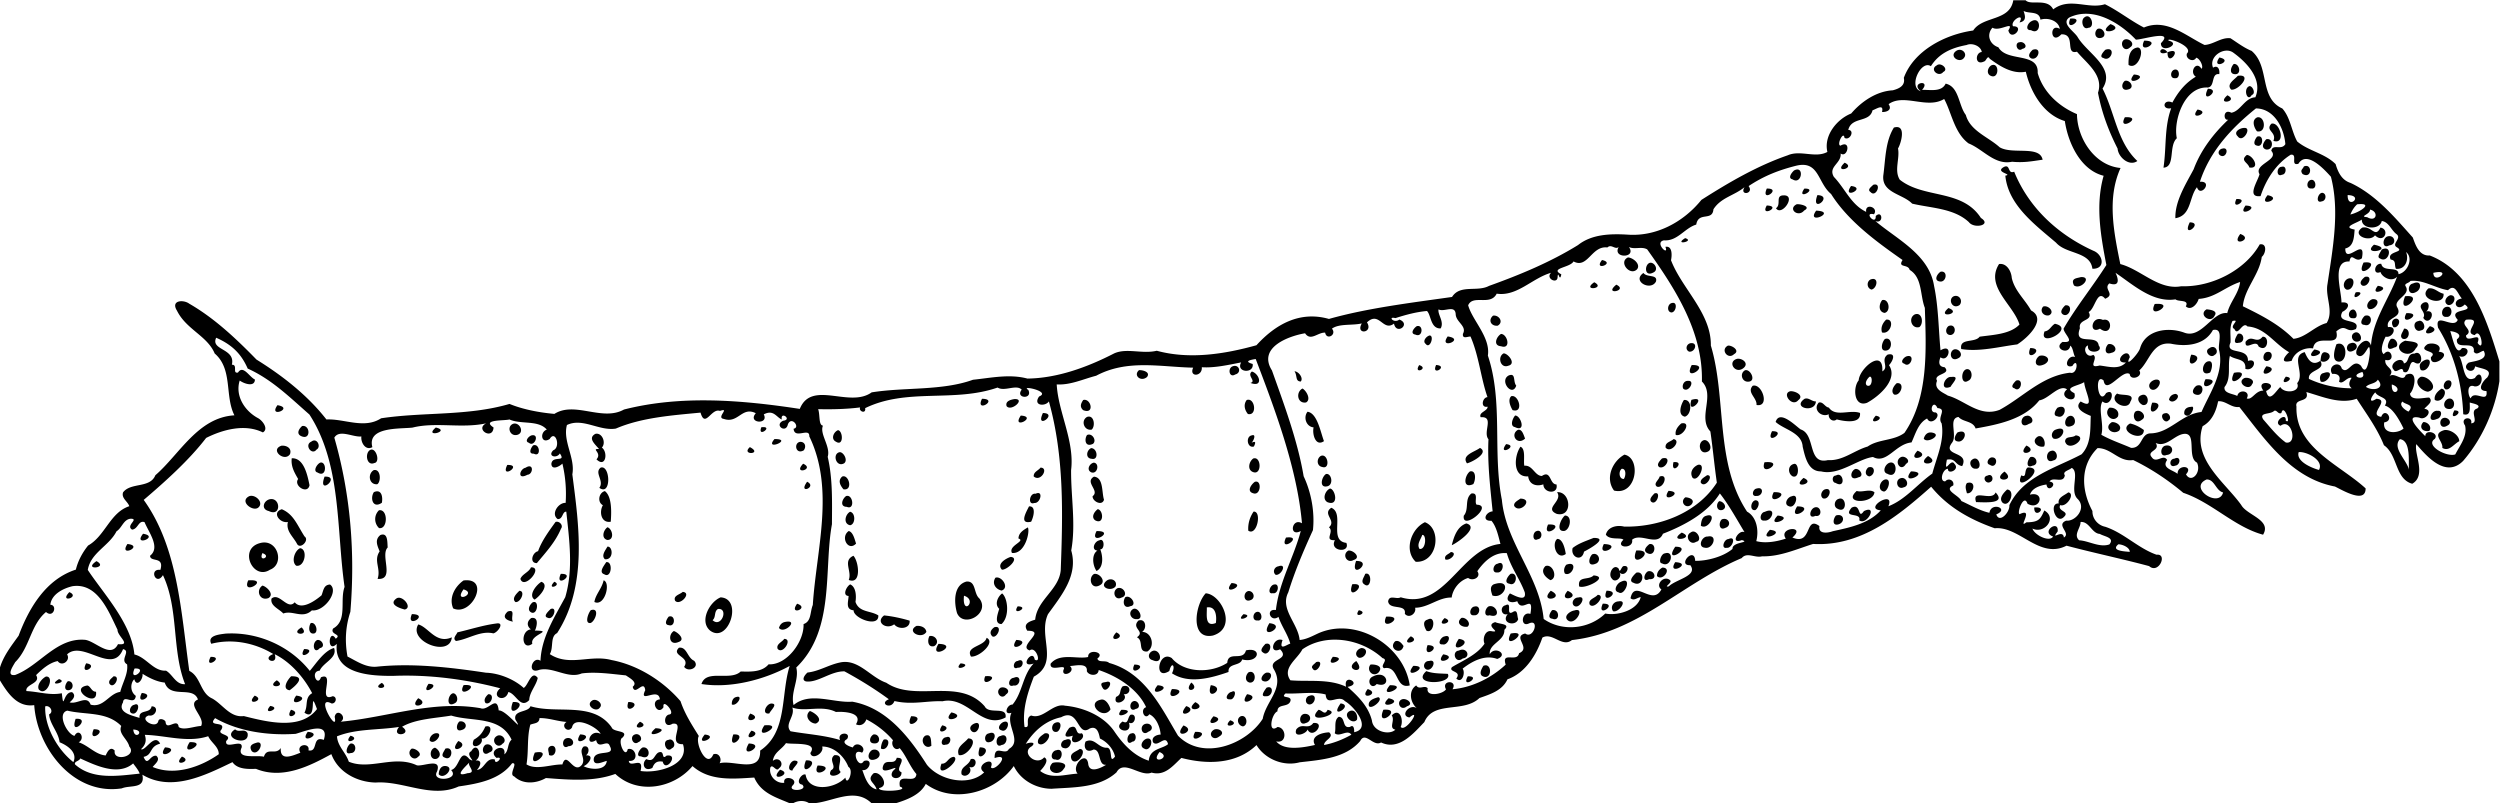 <svg xmlns="http://www.w3.org/2000/svg" height="171.32" width="400pt" viewBox="0 0 400 128.492"><path d="M124.81 123.16c2.302.675-2.024 2.159 0 0zm6.007-.673c3.392.017-1.119 2.52 0 0zm-59.568.073c1.653.137-.224 2.342-1.056 1.32.027-.633.299-1.349 1.056-1.32zm97.15-.484c.6-.236 2.78-.124 1.773.97-.789 1.312-3.095.392-1.773-.97zm-39.452-.409c2.759-.182-1.254 3.257 0 0zm-1.853.032c1.282.033-.196 1.031-.306 1.583-1.002.058-.406-1.517.306-1.583zm28.218-.235c1.228-.361.923 1.735-.235 1.233.683.897-.641 1.889-1.229 1.183-.236-1.272 1.146-1.318 1.464-2.416zm-11.834-.212c1.994-.041-.534 1.854.753 2.3.14 1.37-2.281 1.212-1.364-.199 1.613-1.451-2.123 1.032-1.59-.745.405-1.385 1.844-.017 2.2-1.356zm9.141-.157c1.266.518-3.045 3.885-1.98 1.096.94.062 1.021-1.028 1.98-1.096zm-123.51-.042c1.89.75-1.66 1.787 0 0zm104.4-.228c1.873-.11.164 2.013.995 2.675-.312.7-2.288 1.032-1.528-.267 1.07-.52-.534-1.613.533-2.408zm-28.218-.397c1.192-.544.434 1.33 1.362.471 2.1-.323-.164 2.813-.619.964-.915-.146-1.345.18-1.652 1-1.337.71-1.785-.737-.967-1.401 1.208.538 1.193-.554 1.876-1.034zm-19.722-.008c3.481-.7-1.471 3.41 0 0zm83.456-.382c1.29-.469.984 1.958-.11 1.482-1.013.065-.716-1.39.11-1.482zm-29.488-.03c1.005-.385 1.723.821.743 1.384-1.531.732-1.641-.814-.743-1.385zm33.223-.181c1.368.08-.398 2.841-1.266 1.768-.548-1.104.677-1.287 1.266-1.768zm-101.51-.04c1.445-.467 1.127 2.03-.05 1.447-.84-.27-.143-.98.05-1.447zm-5.395.004c.563-.135 1.885.814 1.05 1.281-.757.893-2.007-.515-1.05-1.28zm90.906-.212c2.661-.024-1.035 3.264 0 0zm-53.955.025c1.283-.265 1.41 2.186-.257 1.412-.913.07-.243-1.158.257-1.412zm-33.212.027c.553.235 1.246 1.219.32 1.759-1.21.386-1.328-1.516-.32-1.759zm-43.195-.05c2.838.154-1.54 2.373 0 0zm61.663-.19c1.252-.422.993 1.992-.228 1.411.015-.538-.398-1.094.228-1.411zm-10.39-.225c.913-.38 1.712.912.595 1.235-.998.744-1.351-.685-.596-1.235zm42.137-.207c3.01.118-1.675 2.823 0 0zm-63.716.01c.988-.137 1.013 1.56.02 1.518-1.095.37-.607-1.202-.02-1.518zm-14.93-.166c1.253-.203.11 2.32-.887 1.38-.58-1.006.299-1.2.886-1.38zm-10.818-.054c3.22-.12-1.752 2.7 0 0zm42.98-.187c2.146.822-1.892 2.44 0 0zm97.153-.184c1.455-.61.851 1.64-.203 1.324-.837-.104-.519-1.258.203-1.324zm-29.079-.042c1.36-.347.615 2.014-.454 1.43.027-.496.151-1.031.454-1.43zm-34.437.048c.766-.382 1.345 1.025.526 1.34-.847.916-1.674-1.245-.526-1.34zm76.594-.214c1.223-.168.526 2.233-.47 1.61-.891-.346-.26-1.475.47-1.61zm-28.652-.023c1.918.021-.23 3.033-1.5 2.657-.472-1.3.855-1.835 1.5-2.657zm-64.349 0c1.163-.403 1.696 1.231.38 1.244-.921.616-1.154-.926-.38-1.244zm60.826-.185c.982-.402.82 1.231-.056 1.175-.998.353-.737-1.135.056-1.175zm8.719-.205c1.245-.604 1.203 1.378.17 1.432-.994.63-1.11-1.339-.17-1.432zm-12.06-.042c1.04-.4.91.914.986 1.599-.995.745-1.964-.912-.986-1.599zm-68.488.017c.776-.398 1.716.766.844 1.266-.828.997-2.028-.645-.844-1.266zm-23.467-.02c1.845.527-1.391 1.666 0 0zm83.662-.194c1.025-.19 1.322 1.501.166 1.424-.99.031-.824-1.027-.166-1.424zm-22.42-.004c2.677-.205-1.086 3.08 0 0zm-4.563.01c2.55.28-1.808 2.149 0 0zm-11.207 0c.835-.34 1.488.891.581 1.217-.79.65-1.509-.86-.58-1.216zm-8.733-.018c2.726.12-1.46 2.397 0 0zm88.243-.164c.773-.293.914 1.314.096 1.324-1.017.824-1.003-1.26-.096-1.324zm-13.906-.008c1.73-.25-.186 2.528-1.065 1.565-.188-.77.544-1.19 1.065-1.565zm-8.93.008c1.285-.527 1.128 1.206.148 1.384-.965.31-1.011-1.278-.148-1.384zm-88.635-.002c1.63-.314-.085 2.08-.85 1.142-.04-.509.359-1 .85-1.142zm121.63-.24c3.031-.109-1.32 2.488 0 0zm-141.99-.009c2.77.258-1.575 2.26 0 0zm71.004-.189c2.035.554-1.737 2.076 0 0zm74.11-.205c.832-.21 1.758.577.726 1.14-1.046.85-1.982-.555-.727-1.14zm-156.73-.002c.614.591 1.54-.235 1.994.629.39 2.25-4.334.78-1.995-.63zm-22.629-.019c2.622-.037-1.083 2.508 0 0zm156.09-.21c1.568-.797.762 1.252 2.006.85 1.058.994-2.286 2.476-1.428.39-1.875.573-1.067-.555-.577-1.24zm-66.192.048c3.114.112-2.42 2.084 0 0zm-27.24-.268c1.603-.44.544 2.163-.604 1.898.47 1.137-2.02 2.013-1.237.215.897-.531 1.362-1.031 1.841-2.113zm111.71-.176c2.402.922-1.963 2.464 0 0zm-38.605-.017c2.095.415-1.378 1.995 0 0zm-28.45 0c3.6-.338-1.907 2.848 0 0zm60.83-.189c1.003-.4 1.717.824.584 1.217-.938.786-1.499-.801-.584-1.217zm26.993-.184c2.103-.21-.072 2.742-.92 1.035-.134.683-2.32 1.458-1.797-.02.928-1.125 1.862.135 2.718-1.015zm-41.316-.023c1.236-.515.962 1.092.362 1.411-.966.297-1.09-1.07-.362-1.411zm-12.648.029c.982-.193.31 1.989-.64 1.353-.665-.585-.028-1.216.64-1.353zm4.563-.214c1.069-.214.403 1.814-.463 1.387-.907-.239-.172-1.283.463-1.387zm-58.329.004c1.912.85-1.802 1.576 0 0zm-28.874-.048c1.063-.176 1.44 1.109.33 1.373-.996.377-.872-.953-.33-1.373zm123.31-.186c1.903.635-1.528 1.56 0 0zm-184.73-.23c2.676-.206-1.084 3.082 0 0zm186.41-.405c.998-.351 1.27 1.418.37 1.615-.791-.102-1.155-1.219-.37-1.615zm-4.36 0c2.415.498-1.859 2.148 0 0zm-48.368-.01c2.833-.032-1.273 2.798 0 0zm35.07-.216c1.164-.362.824 1.752-.222 1.245.668 2.207-2.898 1.115-1.009-.187.942.496.729-.492 1.23-1.058zm27.83-.158c1.133-.108 1.285 1.21.226 1.467-1.081.515-1.19-1.301-.226-1.467zm-88.648-.052c2.281.75-1.35 1.94 0 0zm32.189-.187c2.831.648-1.87 2.076 0 0zm63.722-.207c.847-.38 1.357.674 1.17 1.374-.755.92-2.387-.775-1.17-1.374zm-86.36-.017c.751.26 2.267 1.37.953 2.01-.978.01-1.93-1.232-.953-2.01zm91.755-.201c3.375-.295-1.339 3.223 0 0zm-10.375.01c.606.046.986.996 1.453-.002 2.657.61-3.88 2.507-1.453.002zm-31.55 0c2.979-.058-1.588 2.011 0 0zm-132.86-.008c1.997.509-1.175 2.026 0 0zm143.24-.586c2.221.7-1.906 2.346 0 0zm-146.56-.029c2.04.34-1.468 1.69 0 0zm-21.778-.17c1.119-.57.627 1.605-.253 1.387-.77-.125-.355-1.308.253-1.387zm193.04-.232c2.265.307-1.98 2.8 0 0zm-91.118.023c1.206-.013-.07 1.07-.29 1.581-1.271.21-.553-1.494.29-1.581zm67.869-.229c2.283 1.173-2.093 1.82 0 0zm-90.717-.02c2.597.028-.814 2.428 0 0zm-18.474.01c2.983-.185-1.229 3.248 0 0zm99.435-.168c.712-.025 1.112 1.141.228 1.26-1.044.653-1.166-1.152-.228-1.26zm-86.78-.05c.61-.482 1.859.448 1.275 1.081-.579.924-2.38-.334-1.274-1.081zm129.54-.19c.742-.354 2.112.734.856 1.082-.992.87-1.762-.662-.855-1.081zm-48.146.034c.768-.239 1.424.872 1.573 1.547-1.177 1.832-3.983-1.026-1.573-1.547zm46.074-.239c2.798.61-2.12 2.008 0 0zm-155.27-.002c2.184 1.042-1.79 2.02 0 0zm153.61-.168c.973.351-1.202 2.138-1.505 1.372-.176-.884.853-1.168 1.505-1.372zm-102.75-.014c1.266-.397.116 1.546-.677 1.183-.043-.484.154-1.065.677-1.183zm91.75-.208c1.315-.48.941 1.45-.045 1.387-.776-.112-.654-1.264.046-1.387zm-162.13-.027c2.799.324-1.61 2.217 0 0zm-6.642.002c1.89.75-1.66 1.787 0 0zm158.78-.226c2.603.388-1.654 2.495 0 0zm-121.42.01c1.096-.122.515 1.802-.423 1.408-.376-.523.033-1.046.423-1.408zm-5.6-.162c.602.025.932 1.198.326 1.553-1.549.949-1.21-1.426-.326-1.553zm-49.825-.047c2.454.232-1.169 2.302 0 0zm174.38-.173c.97-.554.436 1.402-.26 1.186-1.02.1-.367-1.123.26-1.186zm21.775-.456c2.19.77-1.542 1.974 0 0zm-31.336.006c3.247-.017-1.28 2.526 0 0zm15.143-.216c1.266-.5 1.021 1.47-.085 1.36-1.042.132-.21-.955.085-1.36zm-42.55 0c.74-.27 1.763.488.858 1.077-.707 1.017-1.851-.446-.859-1.077zm19.511-.208c1.356-.506 1.5 1.372.189 1.244.942 1.08-1.829 2.154-1.225.436.93-.39.45-.961 1.036-1.68zm42.777-.19c3.332-.04-2.096 2.47 0 0zm-28.654-.009c2.686.345-.959 2.931 0 0zm-8.506.01c2.893.25-1.85 2.232 0 0zm-111.05-.018c3.202-.266-1.26 2.493 0 0zm-60.193.06c.531.127.658 1.007 1.382 1 .338 2.737-4.471-.526-1.382-1zm54.576-.265c2.35.012-1.478 2.27 0 0zm122.05-.206c1.604 1.231-1.447 1.883 0 0zm-129.51.05c1.428 1.108-1.85 1.056 0 0zm116.04-.183c1.166-.15-.05 1.875-.638 1.105-.761-1.142.17-.928.638-1.105zm-166.28-.08c.896-.103 1.062 1.292.166 1.432-.926.101-.596-1.04-.166-1.433zm33.432-.15c1.816 1.18-1.964 1.355 0 0zm-34.847-.19c1.641.535-2.087 1.283 0 0zm152.77-.206c1.324-.614 1.07 1.457-.042 1.225-1.04.398-.857-1.165.042-1.225zm72.637-.24c2.364-.052-1.18 2.175 0 0zm-15.143.01c2.345-1.177 2.972 2.02.573 1.218-.918 1.082-1.806-.743-.573-1.218zm-62.076-.023c2.885-.27-.89 2.215 0 0zm-111.05.01c2.534-.054.676 1.578-.247 2.242-1.277-.214-.333-1.685.247-2.242zm-28.43.013c1.258-.154.054 2.202-.642 1.164-.212-.54.345-.824.642-1.164zm-10.788.023c1.48-.058.058 3.352-1.152 2.073-.372-.703.485-1.754 1.152-2.073zm195.33-.625c1.285-.11.523 1.69-.463 1.389-.847-.183-.119-1.306.463-1.39zm-2.93-.042c1.21-.523 1.375 1.748.185 1.638-.824-.195-.7-1.158-.184-1.638zm28.447-.195c1.117.407 2.219.366 3.441.438.901 1.719-6.038 1.933-3.441-.438zm9.125-.843c1.486-.639 1.428 2.523-.197 1.611-.52-.402-.052-1.17.197-1.61zm-11.207 0c3.064-.012-1.9 2.514 0 0zm-6.844-.207c.724-.077 2.178.218 1.266 1.289-.897.812-1.995-.405-1.266-1.29zm-37.781 0c2.51.035-1.013 2.153 0 0zm-27.809-.191c2.25.189-1.387 1.534 0 0zm-139.91-.008c2.238.297-1.156 2.242 0 0zm196.79-.19c1.515-.484.05 2.084-.525 1.059-.43-.416.307-.752.525-1.06zm-76.168.056c2.937-.641 4.872 2.387 7.4 3.242 4.658 3.176 11.614-.907 15.741 3.766.681 1.39 3.608-.096 3.348 1.789-3.802 2.022-6.109-3.504-10.094-2.59-2.42-.113-4.89.622-7.688-.04-.538 1.453-2.52.39-.893-.284-2.238-1.638-4.616-3.112-7.101-4.461-2.155-.069-4.303 1.868-6.171 1.606-.806-.238-.131-1.09.253-1.42 1.829-.197 3.42-1.245 5.206-1.608zm94.236-.232c1.397-.416.533 1.756-.428 1.343-.69-.362-.32-1.387.428-1.343zm-11.635 0c1.83 2.314-2.298 1.465 0 0zm-54.171-.008c1.094-.596 1.02 1.17.008 1.069-.917.448-.747-1.038-.008-1.07zm50.42-.667c2.796.08-1.53 2.1 0 0zm-179.55.01c2.364-.051-1.179 2.176 0 0zm197.21-.406c2.682.402-1.617 2.12 0 0zm2.5-.6c1.328-.664 1.984 1.1.632 1.258-1.185.984-1.855-1.144-.633-1.258zm-34.058-.033c2.653-.594 2.13 2.14-.612 1.45-.3 1.117-2.313.538-2.176 2.006-2.767.965-6.356 1.978-9.05.21.627-1.204-.046-1.979-.421-.366-2.612 1.68-1.719-3.425.384-2.07 1.94 2.352 6.146 2.525 8.882.77.143-2.008 2.534-.182 2.993-2zm-14.734.04c1.204-.047 1.482 2.301-.197 1.527-.965-.247-.675-1.38.197-1.528zm-135.97-.247c2.365-.051-1.179 2.176 0 0zm169.18-.17c1.368.073.596 1.709-.41 1.553-.841-.446-.347-1.38.41-1.553zm-109.2-.047c1.273-.2 1.318 1.604 2.43 2.086.966 1.067-.941 1.926-1.6.971 1.086-1.646-2.167-1.748-.83-3.057zm119.78-.416c2.628.042-.903 2.504 0 0zm-25.945-.197c1.48-.409.573 2.24-.398 1.362-.604-.336.101-1.03.398-1.362zm-52.31-.006c3.534.094-1.728 2.807 0 0zm73.074-.415c.65-.239 1.094.415 1.337.756-.392 1.602-2.52.39-1.337-.756zm-60.627-.212c2.817.115-1.548 2.448 0 0zm-111.87.019c.754-.176 1.443 1.115.436 1.287-.967 1.123-1.353-.82-.436-1.287zm182.68-.19c2.86.409-1.974 2.869 0 0zm-107.94.004c1.406-.02-.26 2.618-1.058 1.578-.254-.754.707-1.055 1.058-1.578zm32.378-.174c1.513.685-1.15 3.128-2.497 3.005-.949-1.679 2.186-1.604 2.497-3.005zm73.281-.222c1.308-.432.517 1.534-.311 1.27-.963.106-.31-1.196.311-1.27zm-5.4-.021c1.845.892-2.01 1.72 0 0zm-77.024-.033c.996-.22 1.74 1.052.75 1.612-1.026.254-1.107-.95-.75-1.612zm93.003-.405c3.477-.642-1.47 3.016 0 0zm-63.1-.187c1.9.866-1.742 1.866 0 0zm-70.793-.218c.679.224 1.916 1.385.737 1.762-1.49.642-1.717-1.172-.737-1.762zm51.282-.61c1.42-.372.42 1.86-.317 1.474-.567-.542-.22-1.099.317-1.474zm-110.85.03c1.518 1.491-2.146 1.209 0 0zm98.391-.238c.644-.062 1.474.206 1.576.955-.74 1.268-3.29-.05-1.576-.955zm-79.719-.235c1.65.438 2.823 3.184 5.366 2.063-.284 3.282-7.037.638-5.366-2.063zm136.18-.203c3.08.349-1.835 3.039 0 0zm-123.69.052c1.374-.251.274 1.424-.481 1.582-2.055-.49-3.982.932-5.972 1.218-.615-.415.051-.94.22-1.38 2.094-.48 4.112-1.15 6.233-1.42zm-29.702-.058c.936-.314 1.42 1.966.179 1.638-.56-.23-.484-1.152-.179-1.638zm189.53-.164c.623.357 2.524.218 1.457 1.233.08 1.814-2.503 2.18-2.337 3.907.816-1.418 3.11.07 1.19.755-1.686-.624-3.575.019-5.528 1.55.492.68-.106 2.48-1.015 1.58.948-1.257-1.341-.975-.692-1.824 1.721-1.036 3.988-1.95 5.21-3.743-.365-.8.092-2.285 1.19-1.99 1.623.24-1.291-.905.525-1.468zm-113.75.002c2.528-.579.004 2.032-.857.938.116-.442.4-.815.857-.938zm56.66-.249c1.181-.403 1.41 1.277.58 1.81 1.593.013 2.135 2.408.823 3.147-1.581.091-.498-1.744-1.652-2.281 1.424-.974-.99-1.412.25-2.676zm46.296-.166c1.383-.751 1.013 2.391-.214 1.781-.35-.594-.722-1.53.214-1.781zm5.378-.253c.667-.195 1.665.872.966 1.405-.924.152-1.925-.602-.966-1.405zm-2.686.02c1.904.688-1.67 1.624 0 0zm-146.14-.007c1.49-.262.683 1.972.565 2.01 3.232.036-.828.605-.394 2.108-1.705 1.25-1.96-2.1-.227-2.306-.676-.513-.678-1.273.056-1.812zm136.79-.22c3.465-.178-1.189 2.676 0 0zm-114.8-.001c1.123-.403 1.094 1.704.025 1.365-.83-.08-.355-.973-.025-1.365zm34.466-.194c1.366.133 2.904.482 4.083.837.14 1.333-1.795 1.495-2.47.583-1.258.94-3.066-.35-1.613-1.42zm57.503-.2c1.962.196-1.558 1.552 0 0zm-133.06-.009c2.975.027-1.07 2.495 0 0zm135.34-.372c.712-.012.878 1.55-.043 1.383-.928.11-.797-1.36.043-1.383zm-119.99-.054c1.316-.392.411.922.81 1.628-1.067-.202-1.835-.729-.81-1.628zm170.64-.156c1.873-.62.125 2.572-1.054 1.559-.735-.658.396-1.474 1.054-1.559zm-3.55-.054c1.25-.245 1.282 1.914.022 1.366-.83-.083-.353-.976-.021-1.366zm-30.922.01c1.754.387-1.048 1.505 0 0zm-122.89-.005c1.49-.492.74 1.756-.035 2.048-1.01.162-.38-1.596.035-2.048zm86.782-.191c.878-.39 1.824 1.691.577 1.625-.957.077-1.478-1.121-.577-1.625zm-93.204 0c1.148-.443.452 1.85-.453 1.409-.855-.214.125-1.075.453-1.41zm150.08-.414c1.264-.414 2.146 2.015.162 1.415-1.01.337-.795-1.07-.162-1.415zm-2.275.024c1.112-.298.946 1.512-.054 1.393-.96.133-.667-1.316.054-1.393zm-73.081-.035c2.123.067-1.092 1.71 0 0zm78.06-.172c1.167-.633-.04 1.75 1.136 1.102.857-.552.673.583.887 1.109-.351 1.262-2.867.683-1.671-.81-1.055.392-1.341-1.198-.351-1.401zm15.557-.251c2.62-.069-1.102 2.47 0 0zm-128.91.002c2.138.703-1.457 2.032 0 0zm-42.344-.196c1.14-.555.834 2.098-.204 1.588-.693-.368-.25-1.2.204-1.588zm173.75-.17c1.613-.322.058 1.866-.845 1.569-.51-.666.06-1.546.845-1.57zm-195.54-.452c.899-.687 2.686 1.432 1.357 1.75-.81-.198-2.627-.824-1.357-1.75zm189.11-.172c1.546-.42.124 2.154-.747 1.241-.395-.515.134-1.256.747-1.241zm-72.463-.054c.882-.459 1.976 1.312.795 1.44-1 .484-1.314-.66-.795-1.44zm-64.75.029c3.656.214 1.24 7.5-1.68 5.322-1.782-1.5-.088-4.61 1.68-5.322m-.42 1.856c-.68.413-.287 1.311-.866 1.795 1.4 1.314 2.62-1.962.865-1.795zm140.75-2.259c1.394.015-.555 2.44-1.275 1.563-.326-.855.874-1.033 1.274-1.563zm-62.716-.247c2.508.152 5.15 5.553 1.15 6.759-3.686.745-2.883-4.907-1.15-6.759m.175 2.263c.066.97-.42 3.244 1.449 2.49.16-1.075.018-2.754-1.45-2.49zm-32.75-2.246c.92.745 1.242 3.715-.093 4.903-1.264-.01-.58-1.663-.37-2.441-.767-.685-.281-1.898.464-2.462zm-51.102-.243c1.525.141-.48 2.306-1.22 1.413-.347-.822.782-.992 1.22-1.413zm-98.144.037c1.868.81-1.767 1.846 0 0zm245.96-.227c2.686.04-1.028 2.543 0 0zm-6.223.017c2.472 1.088-1.781 2.044 0 0zm-2.703-.006c2.564 1.22-2.049 2.094 0 0zm-48.359.04c.708-.026 1.123.904.538 1.353-1.383.784-1.528-1.18-.538-1.354zm-116.67-.034c1.036.025.189 1.924-.625 1.802-.658-.575.187-1.368.625-1.802zm95.695-.413c.97-.342 1.818 1.196.643 1.499-1.033.573-1.588-.997-.643-1.499zm-136.8-.422c.652.145 1.978 1.393.949 2.005-1.43.517-2.05-1.29-.949-2.005zm197-.199c3.082-1.042 1.74 2.466-.208 1.785-.186-.608-.51-1.395.208-1.785zm-22.632-.012c2.898-.345-1.063 3.097 0 0zm-12.44.033c.849-.183.625 1.592-.26 1.393-.985.226-.47-1.38.26-1.393zm-67.89-.013c.959.41.988 1.925.847 2.803.591 1.72 2.422 1.365 3.655 2.163.119 2.026-4.008.448-3.954-.818-1.34-.133-.843-1.36-.803-2.298-1.059-.04-.337-1.54.255-1.85zm-83.224.023c1.49 1.06-.963 4.4-2.91 4.131-1.484 1.422-3.091-.073-4.567.506-.677-.751-2.132-1.228-1.89-2.387 1.253-1.077 2.558 1.929 3.713.588 1.062 1.31 3.23-.21 4.292-1.11.303-.727.322-1.693 1.362-1.728zm144.24-.24c2.72.2-1.73 2.267 0 0zm62.283-.183c1.943-1.008.619 2.363-.328 1.682-1-.2-.278-1.47.328-1.682zm-104.68-.056c1.557-.1 1.106 1.906 2.047 2.705 1.828 2.393-2.539 4.824-3.573 2.333-.494-1.69-.583-4.49 1.526-5.038m-.411 2.27c-.347 3.422 2.252.69 0 0zM88.689 93.08c1.378.566-1.4 1.48 0 0zm-2.072.01c1.36.504-.303 2.364-1.085 2.85-1.065-.69.278-2.362 1.085-2.85zm90.503-.222c.808-.502 1.707.151 1.366.957-.689.915-2.806.143-1.366-.957zm-80.54-.019c1.194.386.169 4.268-1.48 3.47.185-1.224 1.196-2.14 1.48-3.47zm-22.418.025c4.395-.542 1.31 5.847-1.654 4.471-.72-1.654.218-3.45 1.654-4.47m-.002 1.427c-1.698 2.352 2.28.667 0 0zM39.71 92.86c3.692-.288-1.153 2.653 0 0zm119.56-.424c.973-.346 2.312 1.582.994 2.055-.945-.187-1.607-1.127-.995-2.055zm95.708-.371c2.603.24-1.337 2.233-2.314 1.766-.278-1.754 1.525-.932 2.314-1.766zm-13.3-.238c1.3-.405 1.036 2.131-.193 1.563-.934-.148-.232-1.196.193-1.563zm-23.242-.008c1.175-.42.988 2.53-.11 1.7-.726-.432-.066-1.15.11-1.7zm-43.384.016c.88-.187 2.024 1.227.945 1.792-1.435.842-1.95-1.217-.945-1.792zm-85.327-.019c2.622-.068-1.102 2.47 0 0zm172.09-.19c1.526-.354 1.123 2.455-.454 1.62-.916-.278.054-1.255.454-1.62zm1.864-.215c1.086-.257 1.565 1.408.18 1.254-1.101.573-.856-.89-.18-1.254zm2.3-.597c1.667.018.046 2.3-.857 1.357-.017-.63.34-1.056.857-1.357zm-181.03-.04c2.086-.064-1.108 3.685-1.685 1.85.297-.797 1.351-1.048 1.685-1.85zm174.79-.19c1.4-.279.347 1.999-.652.988.598.716-.655 1.853-1.191.996-.712-.695.31-2.539 1.115-1.548.172.826.373-.274.728-.436zm-12.463-.013c1.18-.425 2.05 1.901.797 2.258-.82-.456-1.702-1.388-.797-2.258zm-42.742.042c1.484-.536.474 1.509-.423 1.36-.544-.424-.235-1.26.423-1.36zm46.067-.25c2.014-.774.98 1.972-.21 1.414-.271-.45-.11-1.036.21-1.414zm-10.985-.163c1.23-.659.966 1.53-.052 1.392-.959.133-.666-1.312.052-1.392zm28.417-.252c3.01.15-1.442 2.319 0 0zm-171.04-.004c1.125-.189.864 2.686-.303 1.943-.975-.311-.008-1.426.303-1.943zm119.98-.193c2.892-.027-1.1 3.21 0 0zm-201.54.031c2.088 1.115-2.34 1.56 0 0zm146.28-.679c1.543.156-.616 2.153-1.41 2.04-.88-.915.646-1.799 1.41-2.04zm-25.162-.178c.866.932 1.323 4.668-.751 3.869.562-1.41-1.024-3.085.751-3.87zm118.19-.222c.878-.4 1.532.813.758 1.403-1.549.787-1.374-.768-.758-1.403zm11.647-.164c1.62-.536.984 2.437-.47 1.596-.653-.031-.132-1.567.47-1.596zm-34.25-.216c1.175.085-.11 1.467-.884 1.193-.235-.701.513-.803.884-1.193zm29.67-.245c3.617-.179-1.317 3.413 0 0zm-46.077.02c.754-.134 2.14 1.113.851 1.5-1.07.645-1.916-.889-.85-1.5zm-167.72-.385c1.283.14.762 3.086-.622 2.798-.822-.648-.252-2.414.622-2.798zm220.03-.237c3.112-.033-2.071 3.105 0 0zm-170.85-.018c.901-.065 1 2.165-.404 2.024-.646-.582.085-1.447.404-2.024zm166.7-.395c1.266-.278.99 2.252-.421 1.382-.627-.448.029-1.052.421-1.382zm-7.273-.013c3.292.08-1.26 2.41 0 0zm-236.23-.01c2.76.29-1.48 2.258 0 0zm21.197-.14c2.837-.803 4.037 3.35 1.596 4.264-2.694 1.746-5.081-3.336-1.596-4.264m.396 1.603c-.708 1.59 1.609.535 0 0zm133.9-2.04c.858-.498.918 1.482.16 1.428.442 1.125.548 2.9-.598 3.47-.66-.956-.797-2.692.146-3.265-1.07-.093-.455-1.513.292-1.633zm100.67-.21c1.362-.623.623 1.513-.255 1.393-.988.226-.471-1.378.255-1.393zm-27.404-.023c.912-.052 1.273 1.673 1.379 2.41-1.456 1.073-2.313-1.631-1.379-2.41zm5.825-.162c2.53-.022-.704 1.773-1.528 2.197-.328 1.708-2.206.878-1.82-.582.957-.761 2.208-1.15 3.348-1.615zm-49.212-.056c3.033-.388-1.229 2.612 0 0zm67.477-.164c1.687-.38.857 2.095-.465 1.785-1.204-.101-.494-1.857.465-1.785zm-212.37-.246c1.262-.465 1.077 1.283 1.164 1.989-1.247 1.268 1.217 5.235-1.619 5.036.571-1.675-.697-2.894.328-4.407-.349-.882-.85-1.86.127-2.618zm-37.98-.201c2.736.438-1.717 2.182 0 0zm247.64-.208c.861-.704 2.015 1.306.85 1.499-.991.67-1.9-.982-.85-1.5zm-1.445.023c2.381.977-2.435 1.669 0 0zm-23.257-.23c.928-.395 1.113 1.203.228 1.29-.859.472-.913-1.05-.228-1.29zm-70.375-.011c3.253-.058-1.301 2.501 0 0zm-39.653-.01c.706.164.953 1.372 1.173 2.01-1.26 1.334-2.568-1.054-1.173-2.01zm147.39-.194c2.981.333-2.165 2.242 0 0zm-118.73-.388c.378.698-.46 4.32-2.539 4.09-.658-1.173 2.284-1.89 1.034-2.315.035-.911.793-1.353 1.505-1.775zm-67.269-.024c.818.254 1.177 2.068-.027 2.037-1.002-.283-.633-1.557.027-2.037zm150.5-.432c3.15-.199-1.127 2.566 0 0zm-13.069-.178c2.2.627-1.575 3.182-2.333 3.483.347-1.376.866-2.991 2.333-3.483zm-6.634-.195c2.763 1.038 2.06 6.52-1.466 6.333-1.884-1.762-.811-5.24 1.466-6.333m-.43 2.04c-.228.729-.921 1.489-.421 2.24 1.067.137 1.125-2.368.421-2.24zm-138.67-2.079c.584-.216 1.306.542.872 1.078-.878 2.121-2.43 3.784-3.857 5.505-1.23.02-.74-1.71.191-1.906.559-1.609 1.731-3.215 2.794-4.677zm186.61-.415c1.123-.425 1.682 1.02.538 1.366-.994.502-1.102-.868-.538-1.366zm18.265-.624c1.308-.399 1.538 1.093.376 1.428-1.052.276-.826-.939-.376-1.428zm-9.332.012c2.99.303-2.082 2.196 0 0zm-11.404.031c1.86-.581.297 2.433-.889 1.594.054-.62.162-1.43.889-1.594zm-22.636-.033c1.214.004.888 2.175-.048 2.456-1.497.21-.635-1.918.048-2.456zm31.979-.59c1.984-.909 1.172 1.555-.054 1.393-.961.133-.667-1.314.054-1.393zm-81.791-.041c1.37-.083.54 3.994-.85 3.053-.08-1.091.24-2.16.85-3.053zm-64.565.025c.915.19.87 2.015.004 2.16-1.113-.226-.814-1.71-.004-2.16zm-75.377-.236c1.471-.255 1.446 3.099.012 2.852a1.971 1.971 0 01-.012-2.852zm115.01-.18c.932.183 1.027 2.566-.413 1.79-.706-.525-.123-1.411.413-1.79zm-130.55.015c1.899.822 2.418 2.473 3.628 4.351.845.592-.68 2.149-1.2 1.192-.595-1.159-1.814-2.035-1.461-3.506-1.264.267-2.647-1.524-.967-2.037zm280.39-.28c2.447-.21-.08 2.034 0 0zm-29.223.033c1.559-.828.934 2.03 1.963.546 2.298-1.114.486 2.383-.745 1.474.4-1.382-2.744-.228-1.218-2.02zm-6.033.01c1.165-.543 1.503 1.557.227 1.298-1.136.55-.93-.922-.227-1.297zm-77.216 0c2.197.937-.49 5.277 2.406 5.62.68 1.712-2.814 1.357-1.829-.43-1.837.079-.043-1.328-.956-2.063 1.264-1.086-1.142-2.117.38-3.126zm74.53-.217c3.261-.031-1.658 2.752 0 0zm-122.9-.002c1.196-.094.727 1.72.34 2.451-2 .465-.763-1.584-.34-2.451zm110.43-.83c.667-.017 1.42.996.542 1.392-.928.283-1.148-.882-.542-1.393zm5.823-.152c.882.066.423 1.335-.058 1.58-.974.12-.698-1.497.058-1.58zm13.293-.22c1.295-.5 1.434 2.487-.214 1.559-.677-.326-.438-1.393.214-1.56zm-50.923-.046c2.252.07-.114 2.533-.986 1.181-.154-.556.625-.896.986-1.18zm-199.84.073c1.517.016 1.488 2.862-.413 1.922-1.408-.307-.768-1.901.413-1.922zm226.24-.28c.666.02 1.634.423.949 1.17-.874.806-1.912-.47-.949-1.17zm17.038-.164c1.256-.538.594 2.06-.459 1.596-.903-.274-.276-1.486.459-1.596zm-151.33-.031c1.102-.382 1.465 2.295.108 1.722-1.156-.02-.745-1.264-.108-1.722zm-95.479.01c.978-.33 2.385 1.03 1.424 1.837-.874.704-3.124-1.02-1.424-1.837zm224.8-.422c1.233-.477.33 2.123-.525 1.28-.345-.427.245-.952.525-1.28zm-29.266 0c1.241-.168.403 1.293.83 1.79 2.842.076-2.412 4.288-2.05 1.76.896-1.04.072-2.662 1.22-3.55zm-69.733.041c1.312-.637.787 1.576-.201 1.474-1.107.428-.768-1.669.201-1.474zm165.23-.22c1.17.173-.264 2.423-1.291 2.033-.496 1.02 1.565.963.629 1.866-1.308 1.418-2.506-2.259-.864-2.122-.199-.975.901-1.278 1.526-1.777zm-11.626.008c1.77 1.879-1.713 1.578-3.122 1.549-.745-2.25 2.539-.027 3.122-1.549zm-35.502-.041c3.332-.1-1.306 2.574 0 0zm-34.665 0c2.204-.156 2.572 4.056-.031 3.479-2.157-.91 1.027-2.028.031-3.48zm-189.31-.008c1.358-.592 1.428 1.021 1.272 1.706-1.47.997-1.903-.778-1.272-1.706zm237.26-.186c.903.282 2.06-.39 2.831.205-.151 1.896-5.214 1.89-2.831-.205zm-30.113-.02c2.798.184-1.455 2.256 0 0zm-170.19.04c1.164.877 1.05 3.446.944 4.9-1.527.276-1.895-1.568-1.26-2.641-.933-.487-.665-2 .311-2.258zm224.36-.25c1.411.076.39 3.001-.716 2.115-.683-.718.189-1.611.716-2.115zm-29.256.02c1.478-.602.849 1.769-.212 1.385-.488-.365-.257-1.106.212-1.385zm-10.786-.184c1.22-.355.97 1.262-.052 1.187-.915.145-.619-1.119.052-1.187zm-68.293.002c.84.08 1.505 2.941-.42 2.181-.886-.512-.323-1.864.42-2.181zm101.91-.874c1.617-.494 1.102 1.791-.004 1.631-.133-.556-.372-1.108.004-1.631zm-113.95-.191c1.179-.411.986 2.266-.245 1.826-1.084-.298-.349-1.388.245-1.826zm-71.624-.019c1.715.828-1.567 2.155 0 0zm172.52-.371c1.057-.148.446 1.872-.216 1.94-1.127-.18-.675-1.752.216-1.94zm2.49-.206c.906-.243 1.49 1.254.428 1.474-1.048.475-1.473-1.217-.427-1.474zm-15.584-.035c2.19.9-2.138 1.872 0 0zm-23.033-.212c1.505-.548.666 1.984-.422 1.607-.643-.499.335-1.065.422-1.607zm-90.503.014c1.557.119 1.227 2.485 1.613 3.691-.314 1.07-1.875.251-1.825-.566 1.206-.887-1.34-2.23.212-3.124zm-40.284-.016c1.067-.442 1.804 2.304.207 2.036-.506-.618-.942-1.38-.207-2.036zm-82.815.008c2.754-.116-1.198 3.267 0 0zm266.1-.171c.726-.409 1.088.739.421 1.031-.739.424-1.413-.87-.421-1.031zm-24.286.002c1.198-.77 1.681 2.202-.05 1.173-.606-.052-.619-1.196.05-1.173zm-20.61-.058c1.208-.075-.31 2.219-1.003 1.193-.128-.566.631-.903 1.003-1.193zm-60.982-.185c.911-.216 1.314 1.837.114 1.978-1.204.214-.822-1.507-.114-1.978zm108.57-.397c2.082 1.677-2.342 1.746 0 0zm-14.96-.031c3.446.083-1.908 2.497 0 0zm-70.57.01c1.025-.249.93 1.37.54 2.024-1.808.835-1.38-1.418-.54-2.024zm-175.4-.207c1.15-.27 1.202 1.862.573 2.253-1.298.134-1.609-1.622-.573-2.253zm237.05-.185c.76-.133 1.507 1.173.525 1.323-1.47.697-1.393-.932-.525-1.323zm27.6-.243c3.38-.024-2.388 4.455-1.029 1.258.928.499.386-.815 1.03-1.258zm-25.533.002c1.216-.408 1.156 1.231.176 1.43-.755-.178-.664-.985-.176-1.43zm-132.42.023c1.386.008.023 2.396-1.096 1.408-.031-.741.716-.912 1.096-1.408zm-70.375-.004c1.54-.49 1.746 4.635-.222 3.24.838-1.143-.872-2.399.222-3.24zm-12.03.025c1.381-.878 1.232 1.073.308 1.119-1.704.91-1.24-.938-.307-1.119zm187.59-.469c1.44-.313.063 2.875-.852 2.08-.528-.868.04-1.717.853-2.08zm-190.51.02c2.6-.07-1.203 2.42 0 0zm205.93-.176c.73-.125.902 2.375-.244 2.01-.797-.408-.876-1.794.245-2.01zm-158.59-.023c1.996.9-1.76 1.868 0 0zm173.96-.185c1.228-.193 1.124 2.697-.464 1.804-.97-.251-.338-1.69.465-1.804zm-20.144-.043c3.562-.355-.874 2.66 0 0zm-14.568-.015c2.096-.255-.5 2.33 0 0zm-92.747.073c.98.087.604 1.926-.415 1.546-.795-.392-.283-1.399.415-1.546zm-123.72-.013c1.009-.185 1.02 2.514-.467 1.596-.828-.201-.065-1.436.467-1.596zm264.24-.448c1.12-.905 1.775 1.584.583 1.428-.712.083-1.179-1-.583-1.428zm32.394-.175c1.056-.562 1.021 1.036.104 1.121-.961.41-1.02-1.087-.104-1.12zm-82.005-.029c1.669-.494.672 1.765-.415 1.391-.56-.403.101-1.044.415-1.39zm-65.387-.002c1.289-.409 1.389 2.664.012 2.19-1.013-.32-.732-1.681-.012-2.19zm-153.85-.032c1.982-.1 2.534 2.815 2.846 4.308-.305 1.55-2.614.076-1.819-.99-.63-1.084-1.175-2.037-1.027-3.318zm278.19-.189c.963-.29 1.442 1.252.332 1.373-1.11.518-.857-.874-.332-1.373zm-6.215.052c1.26-.1.722 1.91-.255 1.186-.725-.162-.283-1.105.255-1.186zm-14.53-.03c.617-.364 1.754.607.845 1.056-.826 1.438-2.005-.43-.845-1.057zm4.367-.196c2.383 1.347-2.287 1.835 0 0zm-97.154-.012c1.136-.486 1.576 2.223.216 1.766-.892-.156-.93-1.34-.216-1.766zm48.577-.206c2.728.532 1.987 6.618-1.662 5.748-1.466-1.947-.276-4.693 1.662-5.748m-.431 2.263c-.552.407-.434 1.69.344 1.62.324-.479.403-1.666-.344-1.62zm-125.15-2.655c.606-.073 1.393 1.276.735 1.775-1.269.728-1.954-1.507-.735-1.775zm193.87-.208c.847-.33 1.37 1.366.311 1.532-1.187.594-1.306-1.353-.311-1.532zm-21.391-.03c2.406.917-1.941 2.058 0 0zm-247.43-.178c.865-.162 1.457 2.034.515 2.15-1.314.563-1.588-1.849-.515-2.15zm177.42-.266c1.51.777-1.264 2.278-2.078 2.469-.932-1.314 1.175-1.798 2.078-2.469zm-62.225.034c1.036-.002 1.239 1.978.112 1.706-1.032-.044-.889-1.337-.112-1.706zm68.697-.225c.913.339.43 2.344.63 3.044 1.315-.154 1.657 1.62 2.807 1.635 1.493-1.007 1.202 1.358 2.331 1.352.366 1.664-2.088 1.432-2.1-.013-1.057.384-2.259.079-2.43-1.279-2.453.212-2.316-3.15-1.238-4.739zm-123.29.06c2.181 1.153-1.516 1.364 0 0zm226.47-.226c1.366-.309 1.484 1.393.214 1.482-1.126.472-1.07-1.289-.214-1.482zm-22.221-.025c2.181 1.042-1.79 2.02 0 0zm-238.94-.018c1.102-.444 1.326 1.98.118 1.316-.928.063-.486-.898-.118-1.316zm-40.25.044c.792-.07 1.686.38 1.362 1.345-.863 1.351-3.302-.687-1.361-1.345zm195.94-.252c2.157.233-1.483 2.043 0 0zm-112.92-.367c.781.02.97.795.536 1.364-1.312.758-1.656-1.254-.535-1.364zm-78.253-.029c.94-.73 1.625.868.842 1.264-.747 1.02-2.017-.743-.842-1.264zm222.73-.206c.83-.334 1.642 1.37.737 1.79-1.308.664-1.752-1.362-.737-1.79zm-4.77-.2c1.31.196-.436 2.38-1.264 1.363-.12-.878.811-.918 1.264-1.364zm-143.85-.009c3.163-.023-1.748 2.039 0 0zm202.17-.421c.805-.32 1.31 1 .965 1.608-1.063.27-2.18-.892-.965-1.608zm6.036-.173c2.155.264-1.183 2.877-1.708.968.078-.938 1.137-.482 1.708-.968zm-131.82.002c.747-.267.268.924-.06 1.186.728-.353.674 0 .386.596-1.082.336-1.368-1.63-.326-1.781zm-26.377-.05c.801-.396 1.605.866.959 1.404-1.283.627-1.412-.737-.96-1.403zm-88.826.042c1.291-.23.392 1.966-.473 1.194-.779-.208-.025-1.096.473-1.194zm10.159-.23c1.067-.261 1.77 1.414 1.042 2.194 1.027.745.612 3.332-.862 1.883.965-1.063-.984-1.729.411-1.646-.612-.762-1.862-1.733-.592-2.431zm217.95-.23c1.914-.739 1.16 1.758-.027 1.432-.762-.134-.307-1.062.027-1.432zm-3.932.058c1.466.38-1.02 1.8-1.471.926.189-.652.64-1.15 1.471-.926zm-25.75-.253c2.56-.062-1.18 2.45 0 0zm107.54-.17c.97-.19 2.427.801 2.42 1.77-.925.493-1.6 1.697-2.708 1.078.151-1.144-1.77-2.207.288-2.848zm-62.279-.029c2.332-.998 1.215 1.808-.215 1.382-.49-.365-.258-1.106.215-1.382zm-85.943-.006c.719-.222.955.907 1.173 1.378-1.243 1.186-2.439-.616-1.173-1.378zm-108.76.037c.82.137.912 2.64-.315 1.856-.89-.423-.397-1.573.315-1.856zm-12.27-.465c2.118-.257-.701 1.817 0 0zm-52.085.044c2.527.577-2.057 1.733 0 0zm-21.388-.239c1.323-.243 1.443 2.402-.2 1.59-.771-.397-.281-1.177.2-1.59zm292.48-.407c.77.168 1.46.513 2.199 1.042.002 2.128-4.36.127-2.199-1.042zm-71.826-.004c1.754-.399.314 2.209-.871 1.835-.156-.754.352-1.364.871-1.835zm-186.81.027c1.022-.201 1.767 1.482.563 1.8-1.214.303-1.75-1.439-.563-1.8zm305.55-.251c.69-.033 1.43.751.96 1.416-1.043.211-1.74-.57-.96-1.416zm-49.825.01c.702-.058 1.736.604 1.15 1.366-1.062.791-2.565-.51-1.15-1.366zm52.93-.618c.785-.37 1.692.72.744 1.173-1.165.73-1.46-.777-.744-1.173zm-59.998-.222c1.026-.714 1.584 1.019.752 1.395-1.376.651-1.397-.833-.752-1.395zm-156.92.012c1.103-.409 1.393 1.397.758 2.022-1.194.255-1.814-1.414-.758-2.022zm150.3-.178c.804-.223 1.487 1.058.43 1.266-1.5.973-1.532-1.138-.43-1.266zm-24.089-.023c2.051.39-1.666 1.818 0 0zm-57.717-.021c.908-.07 1.835 2.767-.029 1.845-.836-.155-.38-1.388.03-1.845zm-79.089.002c2.811.178-1.604 2.402 0 0zm183.11-.37c.557-.2 1.12.802.528 1.142-.652.7-1.64-1.046-.528-1.142zm-179.57-.037c2.56.027-1.324 2.836 0 0zm174.78-.216c.827-.569 1.989.758 1.059 1.285-1.075.884-1.617-.606-1.059-1.285zm-132.44.01c1.56.223 2.068 3.226 2.63 4.704-1.353.951-1.91-1.15-1.66-2.2-1.22-.12-1.667-1.652-.97-2.503zm183.5-.22c1.943.038-1.125 2.062 0 0zm-2.688.075c.93-.124.567 1.208-.101 1.293-1.727.793-.964-1.48.101-1.293zm-52.52-.493c.816-.097 1.688.482 1.377 1.395-.845 1.14-2.425-.394-1.377-1.395zm-8.307.004c1.84-.828 1.26 1.904.02 1.368-.83-.085-.352-.975-.02-1.368zm21.403-.145c.84-.33-.19 2.209-1.098 1.162-.112-.761.396-1.152 1.098-1.162zm-306.2-.27c2.775.463-1.563 2.18 0 0zm299.96-.403c2.74-.106-1.154 3.261 0 0zm-53.349-.014c.71-.191.955.714 1.62.807 1.06 1.56 3.377.264 4.979.851.201 1.83-2.564 1.341-3.72 1.034-.61.513-1.393-.118-1.278-.826-1.146.585-2.618-.745-1.6-1.866zm-20.38-.432c2.87-.845-.847 2.87 0 0zm-1.2.02c1.372-.176 1.287 2.321.162 2.668-1.212-.249-.64-1.953-.162-2.667zm-69.953.005c1.316-.476 1.742 2.578.195 2.237-.541-.658-.736-1.525-.195-2.237zm-26.155-.006c1.26-.33 1.873 2.387-.012 1.623-.594-.538-.361-1.075.012-1.623zm218.37-.185c1.167-.378 1.356 1.72.16 1.623-1.044.002-.973-1.254-.16-1.623zm-102.96 0c.673-.264 1.157.45 1.82.407-.097 1.926-3.895 1.036-1.82-.407zm-126.4.035c1.833-.05-.544 2.078-1.274 1.13-.245-.81.685-1.036 1.274-1.13zm-5.208-.047c2.81.043-1.166 2.416 0 0zm84.691-.414c1.19-.309 2.045 2.774.202 2.23-.353-.592-.81-1.694-.202-2.23zm100.9-.186c1.059-.395 1.362 1.745.16 1.606-.758-.309-1.135-1.328-.16-1.606zm5.393-.179c1.075.295-.463 1.866-1.06.922.11-.54.512-.876 1.06-.922zm-9.358-.06c.665.407 3.019-.125 2.124 1.289-.428 1.665-3.682-.03-2.124-1.289zm-52.286-.365c.719-.071 2.305.653 1.254 1.442-.975 1.167-2.682-1.117-1.254-1.442zm104.19-.411c1.281.257.03 2.493-1.081 1.793-.158-.778.513-1.424 1.081-1.793zm-182.25-.027c.615.348 1.424 1.752.571 2.233-1.399.239-1.685-1.648-.57-2.233zm143.02-.43c1.395-.575 1.217 1.78-.033 1.416-.867-.181-.488-1.036.033-1.416zm-70.99-.002c1.49-.473 2.818 3.464.616 3.072.102-1.16-1.592-1.986-.617-3.072zm23.042-.413c1.43-.2.642 2.142-.417 1.806-.602-.517-.046-1.387.417-1.806zm88.017-.41c1.254-.383.77 1.645-.211 1.383-.494-.359-.26-1.106.211-1.382zm-68.92-.007c1.34-.45.758 2.067-.253 1.225-.753-.193-.056-.903.253-1.225zm-52.502.041c1.27-.128.083 2.026-.749 1.242-.249-.49.098-1.277.75-1.242zm82.811-.259c3.124-.123-1.239 2.561 0 0zm-7.875.052c1.384-.038-.037 2.318-.957 1.45-.521-.68.257-1.4.957-1.45zm14.103-.24c.57-.204 1.83.288 1.212 1.002-.463 1.16-2.597-.295-1.212-1.003zm28.235-.206c1.235-.17 3.014 1.889 1.146 2.385-1.04-.058-2.537-1.634-1.146-2.385zm-21.605-.02c1.986.223-1.383 1.848 0 0zm-53.532.049c1.484-.2.168 1.01-.104 1.569-1.85.774-1.01-1.709.104-1.57zm-70.798-.245c1.185-.455.648 1 1.196 1.627-.627 1.922-2.784-.803-1.196-1.627zm130.37-.378c1.964-.714.675 1.768-.438 1.366-.26-.463-.177-1.273.438-1.366zm-14.337-.042c3.5-.68-1.493 3.328 0 0zm-150.32-.243c.666.019 1.47 1.094 1.003 1.636-.92-.035-.515-.936-1.003-1.636zm-6.809.038c1.254.37 1.867 2.617-.242 1.822 1.019-.27-.638-1.173.242-1.822zm78.885-.197c.866-.295 1.86 1.747.57 1.818-1.04.102-1.475-1.291-.57-1.818zm-96.95-.021c.591-.04 1.874.295 1.282 1.088-.984.855-2.256-.26-1.283-1.088zm132.45-.162c.867-.091 1.068 1.521.213 1.862-1.191.778-1.245-1.696-.214-1.862zm47.93-.46c2.627.378-1.792 2.47 0 0zm-165.43.02c1.062-.446 1.546 1.024.437 1.294-.944.602-1.243-.96-.438-1.293zm73.48-.217c3.335-.12-1.537 3.018 0 0zm-40.898-.01c2.122.145-.859 1.936 0 0zm-2.702.016c1.652.538-1.021 1.584 0 0zm126.23-.596c.917-.214.63 1.24.317 1.785-1.635.737-1.311-1.606-.317-1.785zm34.663-.205c1.586-.61.544 2.152-.64 1.586-.386-.808-.076-1.23.64-1.586zm-110.01-.206c.78-.117 1.9.683 1.048 1.442-1.34 1.16-2.736-1.006-1.048-1.442zm48.357-.47c1.013-.267 2.044.592.853 1.319-1.727.83-1.744-.74-.853-1.318zm-21.162.053c1.364-.322.488 2.009-.473 1.191-.779-.208-.03-1.098.473-1.191zm45.447-.243c2.676.195-1.17 3.095 0 0zm-48.583-.008c1.484-.357.784 1.12.224 1.691 1.515 2.246-1.542 4.96-3.52 6.022-2.105.754-2.28-2.47-1.329-3.593.108-1.916 4.025-5.237 3.778-1.434 1.164-.692-.345-1.8.847-2.686m-2.896 3.547c-.35.31-.836 1.007-.42 1.383.922.45.974-1.624.42-1.383zm87.195-3.703c1.31-.783 1.586 2.402-.054 1.378-.892-.388-.554 2.101-1.72 1.516-.142-1.17-1.165.47-1.537-.324-.96-.96 1.397-2.348 1.623-1.007.914-.162.45-1.627 1.688-1.563zm-15.033 1.133c.085-.627.096-1.814 1.233-1.177.772.673-.5 1.759-1.233 1.177zm-130.71-1.173c.662-.054 2.12 1.671.737 1.98-1.208.47-1.769-1.407-.737-1.98zm122.06-.201c1.152-.316 1.057 1.219.156 1.412-.862.122-.772-1.14-.156-1.412zm7.676-.423c2.83.47-2.096 2.119 0 0zm-57.702.008c.816-.291 1.673.923.737 1.376-1.235.718-1.588-.961-.737-1.376zm40.895-.208c.947-.71 1.638.65.847 1.06-.685.682-1.802-.632-.847-1.06zm-28.658-.03c2.593.028-.971 2.552 0 0zm-48.359-.394c.662-.056 1.991.827.953 1.379-.944.932-2.244-.727-.953-1.379zm111.89-.2c.816-.375 2.522.051 1.817 1.178 2.553.21-1.383 3.022-1.238.868 1.333-1.13-2.345-.723-.579-2.047zm-14.535-.017c1.767-.696 1.875 2.725.42 2.79-1.277-.028-.744-1.931-.42-2.79zm-36.53-.002c.98-.264 1.774 1.13.524 1.372-1.15.444-1.1-.806-.525-1.372zm38.824-.162c.843-.333 1.383.716.521 1.143-1.336.775-1.476-.986-.52-1.143zm-105.66 0c1.269-.19.76 1.484-.216 1.349-.672-.316-.448-1.206.216-1.35zm114.37-.41c.683.154 2.794.115 1.684 1.236-1.096 2.123-4.285-.19-1.684-1.235zm-2.306-.259c.83-.346 1.542 1.262.536 1.358-1.495.807-1.015-.86-.536-1.358zm-80.955.002c1.196-.471 1.33 1.77.17 1.846-1.019.101-.647-1.358-.17-1.846zm60.43-.363c1.183-.16.899 2.647-.633 1.548-.407-1.284-2.225.841-2.08-.745.99-1.268 1.719.434 2.713-.803zm-130.38-.054c2.96.438-1.553 2.221 0 0zm-2.891-.154c.797.008.06 2.27-.63 1.34-.556-.42.106-1.225.63-1.34zm129.32-.26c1.017-.311 1.233 1.41.157 1.424-1.123.279-.467-.95-.157-1.424zm-117.9.017c1.035-.01 1.673 2.522.008 1.966-1.3-.09-.787-1.495-.008-1.966zm136.59-.206c.832-.38 1.484 1.221.57 1.412-.871.245-1.449-1.005-.57-1.412zm7.89-.643c1.164-.079.927 1.978-.216 1.613-.61-.444.095-1.094.216-1.613zm4.145-.4c2.445.736-2.209 2.191 0 0zm-77.021-.013c1.127-.492 1.376 1.229.376 1.43-.862.048-.972-.961-.376-1.43zm-85.09.02c1.123-.334.988 1.91-.202 1.346-.925-.148-.263-1.036.202-1.345zm102.12-.388c3.427.756-2.746 3.992-1.66 1.223.809-.087 1.052-.9 1.66-1.223zm58.13-.419c.828-.417 1.463 1.36.43 1.474-.957.477-1.543-1.289-.43-1.474zm-50.45-.197c1.72-.44 1.44 2.852-.473 1.397-1.864 1.024-1.393-2.248.473-1.397zm-34.684-.046c1.461-.176.7 2.458-.662 2.05-.266-.785.124-1.533.662-2.05zm81.582-.164c.971.071.349 1.634-.42 1.36-.365-.54-.325-1.24.42-1.36zm-4.984-.456c1.426-.399 1.14 1.9-.054 1.461-.95-.033-.394-1.106.054-1.461zm-139.5-.015c.926-.16 1.762 1.017.751 1.603-1.046.126-1.592-.872-.751-1.603zm67.469-.193c1.187-.469 1.49 1.42.753 2.016-1.22.367-1.851-1.42-.753-2.016zm78.67-.21c3.022-.094-1.272 2.42 0 0zm-8.504-.582c.545.025.93 1.565-.048 1.387-.932.108-.793-1.36.048-1.387zm-23.458-.031c.568.06 1.876.21 1.257 1.059-.633 1.301-2.667-.237-1.257-1.06zm-41.306-.206c2.356.887-2.085 1.775 0 0zm79.716-.187c1.033-.187 1.017 1.733-.054 1.603-.999.116-.845-1.528.054-1.603zm-64.573-.041c.784-.312 1.978.874.954 1.392-.844.204-1.586-.655-.954-1.392zm3.533-.195c1.37-.212.718 1.98-.31 1.48-.693-.389-.072-1.109.31-1.48zm14.325-.223c3.726-.31-1.362 2.817 0 0zm42.968-.186c1.152-.53 1.01 1.247.373 1.4 1.929-.502.652 2.61-.378 1.005.613-.963-1.17-1.631.004-2.405zm-120.18.024c.917-.22.645 1.476-.1 1.52-.805-.056-.685-1.403.1-1.52zm33.607-.458c1.087-.293 1.44 1.824.38 2.05-1.028-.178-.916-1.421-.38-2.05zm78.474-.154c1.58-.08.448 1.902-.627 1.557-.59-.467.012-1.426.627-1.557zm5.187-.46c3.456-.412-1.414 3.64 0 0zm-72.235.01c.884-.36 1.557.701.95 1.395-1.133.778-1.911-.905-.95-1.395zm79.504-.179c1.173.006.537 1.783-.415 1.553-.802-.392-.279-1.393.415-1.553zm-15.161-.463c2.098-.307-.99 1.87 0 0zm11.62-.622c.988-.175 1.544.67 2.43.846.19 2.199-4.307.845-2.43-.846zm-8.083-.418c2.539.345-1.576 1.966 0 0zm-121.85-.184c2.026.964-2.17 1.769 0 0zm127.46-.184c1.484-.675 1.382.95.519 1.349-1.391.79-1.51-1.18-.52-1.35zm-130.99-.204c1.97 1.03-2.138 1.48 0 0zm44.212-.444c1.366-.507 1.081 1.39.164 1.617-.754-.179-.853-1.26-.164-1.617zm76.606-.185c1.169-.153.641 2.061-.457 1.804-.762-.384-.438-1.663.457-1.804zm2.485-.228c1.411-.347.541 1.764-.424 1.382-.625-.45.031-1.052.424-1.382zm-45.451.033c1.89-.112.041 2.1-1.086 1.341-.602-1.187.465-1.144 1.086-1.34zm-69.976-.664c.508.774 2.326.158 2 1.372-.83 1.596-3.916-.054-2-1.372zm47.55-.2c1.251-.211.907 1.836-.2 1.553-.936-.17-.346-1.233.2-1.552zm9.345-1.224c1.21-.195 1.963 1.146 2.034 2.221.463 2.067 2.094 3.423 3.084 5.2 2.591 1.386-.525 4.382-2.206 5.436-2.898.368-6.038 1.219-8.963.741-.328-1.822 2.18-.923 2.943-1.976 2.19-.305 4.878-.388 6.373-1.94-.936-3.164-5.553-6.083-3.265-9.682zm58.32-.24c3.365-.414-1.523 3.27 0 0zm-114.16.034c.738-.1 1.433 1.152.522 1.56-1.493.798-1.428-1.348-.521-1.56zm-7.688-.44c2.285.505-1.488 1.877 0 0zm4.156-.413c.786.03 2.082 1.071 1.459 1.89-1.127 1.174-3.047-1.167-1.46-1.89zm120.6-1.266c1.94-.874 1.146 2.344-.26 1.434-.627-.205.096-1.023.26-1.434zm-1.24-.774c3.56.739-2.12 1.882 0 0zM269.626 38.1c1.663.51-1.965 1.22 0 0zm112.28-.237c1.248-.478 1.71 1.285.366 1.399-1.084.629-1.165-.978-.365-1.4zm-23.46-.43c2.344.837-1.702 2.26 0 0zm19.526-1.014c1.509-.336 2.046 1.766 2.901-.006 1.555.268.596 2.665-.871 1.239-.876 1.204-3.855-.052-2.03-1.233zm-27.612-.843c2.333.03-1.346 2.796 0 0zm-59.772-1.874c3.52.153-1.75 2.437 0 0zm68.7-.814c2.748.09-1.557 2.17 0 0zm-76.6-.01c2.534.1-1.175 2.009 0 0zm4.782-.196c.58-.08 2.402.37 1.198 1-.955 1.17-2.68-.252-1.198-1zm70.358-.84c2.31-.098-.99 2.092 0 0zm4.992-.615c2.639.532-1.72 2.107 0 0zm-72.035-.01c2.699.095-1.154 3.136 0 0zm-5.384.041c2.096-.041-.357 3.465-1.241 2.051.902-.581-.187-2.059 1.24-2.05zm86.136-.409c.751.038.72 1.275-.052 1.368-1.034.39-.67-1.293.052-1.368zm-82.838-.676c2.395-.044-1.426 2.057 0 0zm-6.012-.002c2.545-.067-1.044 2.416 0 0zm13.484-.413c2.601.313-1.563 2.279 0 0zm3.546-.19c1.484-.437.452 2.155-.422 1.163-.604-.396.135-.849.422-1.162zm70.157-.796c.71-.013.878 1.55-.044 1.382-.928.112-.797-1.357.044-1.382zm-82.825-1.495c1.698-.905 1.27 2.391-.245 1.418-.822-.177-.125-1.094.245-1.418zm81.573-.643c1.366-.594 1.355 2.075-.204 1.214-.469-.65.01-.722.204-1.214zm-3.512.05c.795-.243.776 1.243.012 1.268-.938.475-.924-1.285-.012-1.269zm-44.421.003c1.002-.423.512 1.231 1.581.783 2.358 5.816 7.05 10.097 12.68 12.654 1.591.62 1.971 2.948-.165 2.877-.348-2.79-4.178-2.3-5.81-4.168-3.365-2.883-7.661-6.005-8.12-10.728 1.337-.228-1.885-.532-.166-1.418zm-25.544-.656c1.932.866-1.937 1.81 0 0zm64.353-1.239c.988.052 2.214 2.271.404 2.01-.236-.841-1.538-1.09-.404-2.01zm-3.936-1.01c1.169-.345.702 1.533-.216 1.139-.623-.276-.384-1.025.216-1.14zm7.035-1.501c1.227-.295 1.225 1.824-.025 1.64-.874-.29-.424-1.146.025-1.64zm-1.453-.416c1.16-.427.988 1.813-.025 1.43-.762-.132-.307-1.06.025-1.43zm-2.049-1.397c1.277-.101-.245 2.53-1.057 1.34-.763-.706.386-1.354 1.057-1.34zm-56.071-.056c2.065-.618 1.142 2.558.66 3.344.318 1.632-.652 3.519.284 4.999 3.882 3.07 9.966 1.463 12.98 6.12 1.81 1.14-1.09 1.784-1.92.672-2.387-2.228-6.013-2.236-9.081-2.964-1.499-1.568-4.903-1.698-4.617-4.507.35-2.545.306-5.434 1.694-7.664zm60.403-.62c1.383-.368 2.377 3.433.32 2.746.59-1.428-1.38-1.617-.32-2.746zm-2.267-1.017c1.31-.258 1.528 2.574-.037 2.235-.409-.48-.976-1.779.037-2.235zm-21.179-.013c3.226-.197-1.314 2.48 0 0zm11.628-1.235c2.369.428-1.538 1.982 0 0zm4.777-2.281c1.963.98-1.925 1.691 0 0zm-3.12-1.05c2.347.093-1.33 2.741 0 0zm6.642-.414c.519-.054 1.082 1.21.376 1.414-.708 1.237-1.443-1.03-.376-1.414zm-19.936-.842c.843-.241 1.675 1.13.536 1.37-1.011.332-1.233-.798-.536-1.37zm18.076-.808c2.45-.353.112 2.387-1.048 2.213-.847-.86.52-1.592 1.048-2.213zm-16.62-.212c2.883.224-1.74 2.19 0 0zm6.643-.795c.749-.02.74 1.503-.046 1.383-.928.11-.793-1.36.046-1.383zm-29.476-.658c1.392-.64 1.299 2.487-.21 1.592-.583-.388-.305-1.272.21-1.592zm-8.715-.002c.631-.573 1.997.604 1.042 1.05-.726.934-2.254-.413-1.042-1.05zm47.52-.226c.949-.116 1.298 1.725.181 1.631-.967-.056-.648-1.137-.18-1.631zM355.11 9.2c2.46.5-1.492 2.113 0 0zm-8.303-.839c2.664-1.075-.052 2.666 0 0zm-33.833-.199c.847-.614 1.87.372 1.275 1.084-.685.973-2.468-.227-1.275-1.084zm23.878-.195c1.792-.633.94 2.053-.311 1.306-.756-.164.012-.995.311-1.306zm-11.624.002c1.555-.536.932 1.746-.201 1.38-.718-.344-.216-1.006.201-1.38zm21.58.392c-1.899.764-1.131-1.43 0 0zm-4.75-.768c1.263.208-.007 3.73-1.487 2.794-.046-1.13.108-2.624 1.488-2.794zm-18.9-.836c.707-.193 1.462.857.426 1.056-.813.664-1.38-1.009-.425-1.056zm19.916-.254c3.182.015-1.202 2.464 0 0zm-3.112-.188c.735-.243 1.746.724.85 1.266-1.034.975-1.81-.837-.85-1.266zm-4.371-1.678c.89-.404 1.702 1.196.583 1.426-.949.227-1.204-.878-.583-1.426zm2.086-.784c2.707.969-2.616 2.026 0 0zm-12.66-.445c1.669-.969 1.613 2.385-.054 1.418-1.028.044-.54-1.127.054-1.418zm6.221-.433c2.699-.243-.976 2.457 0 0zm2.28-.198c1.077-.828 1.784 1.657.595 1.671-.864.426-1.266-1.233-.596-1.67zm-11.41-2.73h2c.791.875 3.475-.41 4.407 1.454 2.647-2.01 5.565.025 8.28-.824 2.165 1.064 4.148 2.66 6.236 3.726 3.603-1.52 6.682 1.34 9.694 2.79 1.424-.065 2.669-1.254 4.157-1.072 1.103.708 2.145 1.522 3.376 2.022 2.966 2.503 1.154 7.506 4.915 9.214 1.306 1.458 1.455 3.594 2.387 5.283 1.837 1.536 4.411 1.887 6.14 3.616.393 1.304.974 2.562 2.383 3.01 4.123 1.926 7.143 5.596 9.97 8.737.444 1.247 1.03 2.991 2.709 2.873 6.78 2.622 9.204 10.582 11.147 16.949v3.172c-.693 4.57-2.746 9.214-5.804 12.75-2.783 2.811-5.847-.757-7.493-2.685-.397 1.544 1.667 5.01-.654 6.34-2.771-.775-2.29-4.626-4.523-6.162-1.084-2.715-2.809-5.015-4.36-7.441-2.69.94-5.488-.357-8.064-1.072.625 1.777-1.91.893-1.573 2.342-.206 6.568 6.904 9.256 11.066 13.073.01 2.507-3.63.33-4.911-.299-7.025-1.326-11.163-7.502-15.298-12.731-1.3.185-2.163-1.03-3.394-.907-.318 1.594-.984 3.174-2.477 3.98-1.737 5.29 3.531 8.925 6.176 12.613.91 1.652 4.915 2.39 3.495 4.756-4.6-1.246-8.17-5.15-12.77-6.705-2.474-2.067-5.117-3.842-8.016-5.243-2.257.37-3.481-1.927-5.7-1.908-2.79 2.771-2.64 6.676-.814 10.074-.042 1.183.845 2.27 2.04 2.51 2.996.99 5.256 3.433 8.214 4.473 1.833-.214.349 3.176-1.187 1.822-4.52-1.206-8.718-2.08-13.218-3.267-4.345 2.227-7.546-3.172-11.485-2.786-3.898-1.38-7.47-3.33-10.173-6.648-5.15 4.577-11.186 9.594-18.887 9.156-2.67.839-5.345 2.06-8.156 1.978-1.13.314-2.435-.728-3.263.285-9.4 3.96-16.643 11.948-27.17 13.117-1.563 1.26-3.11-1.306-4.726-.395-.953 2.748-2.695 5.648-5.59 6.676-.827 1.814-2.776 2.393-4.482 2.995-2.557 2.447-7.363.361-8.816 3.85-1.741 1.786-4.033 4.613-6.927 3.258-1.235.757-2.522-1.858-3.335-.233-2.36 2.76-6.27 3.016-9.671 3.404-2.635.72-5.582-.537-6.923-2.754-3.203 3.078-7.857 3.147-12.017 2.055-1.351 1.243-2.632 2.947-4.768 2.35-1.783.772-4.449-2.176-5.613-.042-2.81 2.545-6.89 2.377-10.404 2.63-2.491-.019-4.957-1.395-6.03-3.639-3.008 4.218-9.688 6.147-14.084 2.855-.887 1.751-2.983 2.54-4.86 3.115h-3.796c-2.86-2.83-6.676.1-9.88 0h-.098c-.75-.537-1.858-.46-2.62 0h-.477c-2.186-.948-4.615-1.596-5.713-4.128-3.381.211-7.128.608-9.878-1.835-3.012 3.578-8.764 4.63-12.351 1.255-3.488 1.283-7.299.949-11.105.658-1.58.901-3.693 1.061-5.076-.261-.973-.307.741-2.269-.336-2.099-1.953 2.614-5.387 3.257-8.542 3.705-4.33 1.98-8.857-.934-13.285-.624-2.96-.06-6.015-1.636-7.09-4.546-3.415 1.864-7.776 4.118-12.069 2.352-1.255.051-2.982.085-3.75-1.07-4.3 2.062-9.698 4.835-14.422 2.008.514 2.345-1.964 1.625-3.288 2.188-7.766 1.19-13.56-6.48-14.012-13.32-2.788.41-4.328-2.06-5.548-4.06v-1.725c.554-2.03 1.868-3.668 3.053-5.325 1.648-4.423 4.367-9.023 9.156-10.57.347-1.421 1.046-2.719 1.956-3.854 2.733-1.53 3.5-5.275 6.596-6.294-.263-.776-1.307-1.285-.998-2.215 1.246-1.64 4.31-.61 5.167-2.738 3.867-3.34 6.806-9.253 12.65-9.586-1.578-3.11-.233-7.375-3.158-9.895-1.168-2.814-4.545-3.84-6.03-6.844-1.062-1.683 1.034-1.82 1.958-1.125 4.135 2.377 7.67 5.773 10.763 8.943 4.151 2.582 8.133 5.675 11.188 9.584 2.841-.148 6.057 1.573 8.747-.19 6.84-1.031 13.843-.334 20.544-2.297 2.205.899 4.8 1.382 7.186 1.594 3.266-2.082 7.647 1.252 11.13-.698 9.14-2.329 18.875-1.517 28.131-.101 1.896-4.694 7.948-.081 11.498-2.645 5.302-.849 11.251-.226 16.212-2.017 2.882-.301 5.85-.957 8.714-.19 4.741-.057 9.547-1.797 13.872-4.026 2.014-.912 4.499.133 6.823-.426 5.254 1.43 10.87.534 15.948-.882 3.033-3.334 6.923-5.54 11.597-4.208 6.228-1.754 13.138-2.58 19.697-3.516 1.29-2.053 4.013-.753 5.912-1.769 4.914-1.764 9.802-3.788 14.246-6.536 2.209-1.75 5.181-1.825 7.884-1.67 4.637.354 9-2.02 11.857-5.556 4.363-2.777 8.893-5.434 13.812-7.136 2.045-.897 4.426.512 6.346-.54-.625-2.628 1.552-5.262 3.81-6.148 1.639-1.918 4.036-3.562 6.654-3.71 1.01-.268 2.044-.733 1.764-1.99 1.594-4.333 6.553-6.934 11.1-7.58 1.56-2.378 5.848-1.431 6.413-4.825m1.656 1.685c.108.467.68 1.63-.66 1.848.953-1.723-1.56-.289-1.035.614 2-.04-.277 2.539-.748.67 1.036-1.679-1.407.27-2.54-.44-.993 1.1-.495 2.651.948 3.133 1.358 2.424 6.474.705 6.286 4.114.892 3.116 3.464 5.397 6.285 6.58.041 3.884 2.825 8.243 6.975 8.619-2.207 4.865-1.067 10.302-.04 15.375 3.265.847 6.157 4.228 9.758 3.545 4.856.174 10.236-2.57 12.548-6.696 1.233-.233.99 1.47.328 1.997-.377 2.848-2.765 5.07-3.026 7.904 3 1.461 5.804 2.902 8.095 5.208 1.983-.2 3.396-2.04 5.31-2.526 1.18-1.897-.249-4.172.135-6.221.843-5.704 1.987-11.666.55-17.183-1.14-1.27-3.888-4.239-5.204-2.076-1.368.388-.023-1.61-1.227-1.451-2.374 1.484-3.964 4-4.826 6.626-2.325.274-.43-2.396-.166-3.51-.963-1.615 3.22-2.244 1.879-3.739.245-1.193 1.617-.006 2.254-1.067-.21-2.611-1.798-5.687-4.706-5.718-3.867 3.107-7.352 6.798-8.965 11.734 2.188-.142.09 2.605-.47.876-1.29 1.6-.865 4.533-3.455 4.96-.09-2.7 1.669-5.471 2.922-7.827 1.171-3.145 3.253-5.79 5.543-7.948-.833.268-.864-1.829.49-1.102 1.478-.247 2.148-2.4 3.838-2.468 1.214-2.828-1.293-5.534-3.533-7.15-1.439-1.048-3.982.653-3.232 2.41.776-.485 1.11.306.994 1.03-1.368-.184-.62 2.012-1.847 2.145-3.768-.21-5.538 5.384-4.943 8.11-1.361 1.258-.19 4.6-2.136 4.714.492-3.238.11-6.464 1.237-9.513-1.604.321-1.284-1.597.187-.908.943-1.729 2.061-3.122 3.751-4.139-1.104-.705.07-2.646.897-1.268.39-.228-.193-1.617-.837-1.77-.425.826-1.758.199-1.49-.659 1.202-1.172-3.427-2.748-2.919-2.063 2.134.473-1.272 2.202-1.235.403 2.203-2.244-2.902-.565-4.008-.567-2.555-2.696-6.875-5.38-10.678-3.533-1.297.96.787 2.19 1.35 3.103 1.508 2.591 6.17 4.922 3.995 8.252 1.978 3.852 2.319 8.546 5.571 11.593-1.297.925-3.055-.6-3.161-1.985-1.455-2.856-2.54-5.772-3.136-8.932.94-2.835-1.833-4.726-3.365-6.572-2.003.525-.102-2.86-2.504-2.781-1.74 1.859-2-1.91-.24-.87-.21-1.354-1.97-1.856-3.1-1.466-.18-1.455-1.77-.903-2.7-1.405m-9.11 5.453c-2.47.458-4.446 1.36-5.719 3.391-1.555-1.075-3.707 3.357-1.606 4.009-1.83-1.4 1.73-1.972.195-.225 1.262-.037 3.124.397 3.771-.994 2.16.473 2.04 3.454 3.228 5.011.706 2.562 3.573 3.5 5.42 5.173 2.043 1.204 6.412-.351 6.869 1.988-1.72.241-2.981.503-4.89.324-2.793.586-4.628-2.015-6.96-2.935-2.3-1.698-2.724-4.982-3.903-7.107-2.722 1.677-6.46-.945-8.89.83.603.888-.24 1.283-1.053 1.254.32-1.36-.857-.505-1.522-.27-.465 2.018-3.335.961-3.881 3.137 1.087.027.28 1.785-.6 1.27-.133-1.225-1.312 1.11-.652 1.252 1.791-1.028 1.15 2.057.035 1.247.158 1.598-2.055 2.097-1.083 3.743 1.82 1.91 2.748 4.444 5.17 5.602-.232-1.486 2.055-.722 1.242.384-1.769-.448.355 1.916.286.276 1.092-1.04 1.298 1.333-.06.808 3.456 2.918 8.6 5.364 9.387 10.346.712 3.375.72 7.012 1.037 10.339 2.095-1.262 1.304 2.086-.002 1.11-.317.75-.32 1.52.652 1.588 1.19 1.183-1.887 1.013-1.204 2.182-.604 1.395 1.103 1.918 1.719 2.362 2.742.752 5.088 3.512 8.297 2.275 3.718-2.011 6.794-5.443 11.263-5.937 1.316.386 1.335-2.692.371-1.077-1.577.486-.728-1.922.447-1.426-.328-.558-.322-1.484-.78-1.83-.223 1.616-2.799.44-1.234-.596 2.213.207.195-1.254.16-2.12 2.057-3.558 4.695-6.79 6.848-10.184-.89-4.6-1.785-9.559-.438-14.279-3.755-.932-5.706-5.357-6.209-8.753-3.383-1.026-5.457-4.557-6.241-7.892-2.174.419-4.175-.903-5.783-2.085-.312-.674-.596.405-.85.42-1.567.801-1.488-1.424-.415-1.489-.145-.969-1.54-1.513-2.422-1.123m-27.2 19.296c-2.692.677-5.142 1.578-7.685 3.278.932 1.264-1.53 1.61-.653.17-1.649 1.362-3.782 1.657-4.976 3.546-.156 1.967-2.397.305-2.75 2.443-1.862.554-2.998 2.682-5.157 2.52-1.656.305.856 2.694.223 1.04 1.143-.208 1.06 1.407.896 2.144 1.75 4.563 6.456 8.46 6.375 13.65 2.545 8.502.631 18.75 5.793 26.574 1.578.874 1.91 3.07 1.474 4.72 1.474.399 3.3.073 4.729-.404-1.287-1.819 3.352-2.178 1.054-.175 3.207 1.366 1.952-3.605 4.322-1.828-.222 1.303 1.295 1.13 2.136.82 2.709-.594 5.75-1.196 7.683-3.34-2.888-.247 2.347-3.425 1.214-.652 2.734-1.053 4.666-3.568 7.028-5.227.698-2.642 1.987-5.283 1.49-8.042-.765-.98.954-2.302-.67-2.443-.693-1.567-1.498.787-.299.694 1.036.465-.747 2.277-1.35.977-1.419.706-1.873 2.493-2.498 3.828-2.603.251-3.94 3.525-6.163 2.329-2.414.303-5.455 3.022-8.318 2.304-2.094.027-2.553-2.368-2.93-3.942-.13-2.285-3.019-2.754-4.329-3.969.619-2.036 3.21.656 4.006 1.196 2.452.803 1.036 5.694 4.35 4.911 2.395.152 4.165-1.53 6.366-2.171 1.741-1.214 4.168-.895 5.884-2.182 3.894-5.646 3.483-13.337 3.266-20.01-.783-1.999-.372-4.844-2.427-6.073-.253-.984-1.964-.264-1.138-1.582-4.276-2.993-8.728-6.26-11.435-10.561-2.163-1.781-1.907-5.362-5.51-4.542m88.163 4.716c-.068 2.443 2.71.07 0 0m1.511 1.478c-.558.525-.867 1.113-1.081 1.63 1.573-.353 3.867-1.935 1.081-1.63m2.066.843c.075.764-1.85 1.11-.459 1.212 1.507.89 1.895-.905.459-1.212m-2.458 3.2c-.11 1.061-.08 2.705-1.496 3.019-.044 2.738 3.377-2.094 2.652 1.573-1.079.847-1.662-1.141-1.99.517-2.93-.189-1.242 4.8-1.277 6.553 1.549-.168 1.196 1.015.162 1.485-1.192 2.09 3.043.934 2.146 2.76-1.615.737-1.536-.975-3.134.382.687 2.925-3.315.106-3.716 2.724-1.349-.21-2.98.569-3.42 1.984-2.313.571-.785-1.08-.407-1.376-2.377-1.333-3.774-3.925-6.672-4.122-.801-.914-1.517 1.727-2.086.404-.938-.434 1.08-1.58-.307-1.283-.552 1.086-.239 2.336-.32 3.452-.961 2.105 2.9.62 2.79 2.944 1.656-.554.978 1.775-.417 1.264.143-1.702-1.453-1.343-2.473-2.063-.392 1.615.264 3.587-.857 4.977-.16 1.036 1.366 1.053 2.04 1.428.26-1.18 2.207-.815 1.516.393.86.334 1.355-1.258 2.661-1.25-1.47-1.99 2.925-1.227.44.069.47 2.03 1.555-.006 2.265-.644.652 1.136 3.323.845 2.7-.618 1.331-1.52-1.14-4.34 1.208-4.966.422.986 1.107 2.369 2.493 1.39.957 1.583-2.042 1.373-1.816 2.897a16.142 16.142 0 006.852 1.497c-.622-.455-.404-1.117-.016-1.661-.752-.23-1.437 1.185-2.028.581.386-1.015-.399-1.289-1.088-1.218-.828-1.304 1.191-2.18 1.528-.874 1.038 1.141 1.716-1.794 3.095-.405.92 1.864 1.297-1.158 1.4-2.026.015-2.813-.736 1.495-2.081.214-.563-.88 1.604-3.467 2.267-1.451.28-4.056 2.804-7.315 4.176-11.01-.955.99-2.497-.042-2.65-.752-1.325.59-.985-1.48.12-1.305.284 1.426 2.79.27 2.75 1.652 1.432-.257 2.462-2.57 1.21-3.543.509 1.204-.122 2.866-1.609 2.684-.32-.596.108-1.366-.846-1.476-.746-1.401 2.468-1.098.963-1.983-.874-.519.832-1.384-.008-2.07-.88-.632-1.24-1.977-2.385-2.119-.295 1.487-3.255 1.346-3.189-.23-.799.581-3.271 1.202-1.145 1.603m-119.57 2.862c-2.518-.332-3.15 3.475-5.412 2.231-.54 1.011-3.894 1.065-1.955 2.068-.272 1.41-.494-.741-.592.382.017 1.283-2.011.28-1.04-.633-3.03.85-5.436 3.832-8.708 3.342-1.004 2.02-3.788.079-4.566 1.862.658 2.403 3.603 5.14 3.153 8.043 2.476 7.376.734 15.42 2.241 23.087.658 6.95 6.022 12.145 6.686 19.058 2.998 2.099 7.315 1.617 9.856-.871 1.769.384 5.11-.414 5.675-2.624-.585.06-1.062.666-1.633.178.666-3.205 3.485 1.37 4.94-1.411-1.034-.718.345-2.273 1.324-1.526.638.405-1.141 1.231-.128 1.036 1.079-1.11 4.712-1.669 3.43-3.384-2.177.102.663-3.128.783-.7 1.678.04 4.382-.564 5.97-1.907-.089-1.158 2.956-.973 1.499-1.415-1.97.766-.54-1.734.423-1.263-1.257-2.084-2.553-4.44-3.946-6.198-1.974 3.166-5.756 5.144-9.11 6.45-.88 2.131-3.558-.227-4.934.963.32 1.511-2.852 1.362-1.387-.002-.421-.436-2.198.12-2.81-.816.315-1.283 1.837-1.57 2.933-1.287 5.63.112 11.714-2.188 14.827-7.033-.393-2.706-.636-5.44-1.036-8.19-2.088-2.224.828-5.815-1.356-7.994.19-8.025-4.357-14.968-8.751-21.138-.886-.521-2.026.066-2.931-.389 1.32 1.833-2.728 1.866-1.625-.002-.58.505-1.163-.533-1.82.083m81.303 4.05c.436.88.8 2.3-.984 1.698-1.046.918 1.067 1.746-.674 2.456-1.285-1.576-1.6 1.619-2.635 2.121.818 1.503-1.72 1.05-1.4 2.597-1.099 2.964 2.785.795 3.005 2.757.926 1.137-2.026 1.494-1.696-.008-.977.307-.297 2.163.812 1.51.928.516-1.071 2.265 1.036 1.703 1.434.158 3.09.726 4.201-.484-2.292.133.305-2.67.625-.85-.988 1.98 1.418-.545 1.65-1.456.87-2.925 4.494-3.415 7.062-2.468 2.777 1.059 4.55-3.458 6.879-3.122.434-1.787 1.852-3.157 2.057-4.98-2.433.789-3.94 2.51-6.63 2.707-.222.816-1.214 1.96-2.057 1.191.598-1.135-1.183-.69-1.65-1.123-3.652.57-6.771-2.341-9.6-4.249m50.855.006c.046 2.02 3.247-.716 0 0m-3.68 1.302c-.185.353-1.023.378-.764.832.955 1.439-2.115 2.128-1.314 3.415.938 1.77-1.912 1.424-1.5 3.136 1.64-.216.815 1.794-.372 1.526-.422.783-.974 2.333-.301 2.804 1.125-1.411 2.022 1.38.255.912-.222 1.255 1.75 1.37.604 2.665.814-.866 2.259 1.052 2.653-.253 2.1-.99 1.418 2.31.687 2.978.122 1.269 2.244.617 3.072.642.75.672-.45 1.351-.776 1.795 1.513.18.2 1.954-.785 1.418-2.578-.533.064 2.109.936 2.968-.008-1.222 2.275-.531 1.51.436-1.597 1.036 1.92 2.954 3.285 2.477.735-1.447 1.97-2.892 1.565-4.623-.934-1.345 1.306-1.584.976-.35 1.389-.09-.376-1.996.947-2.36.822-.603-.708-.817-1.17-.972-.014.855.233 2.235-1.043 1.876-.193-4.849-1.433-9.677-4.027-13.84-.619-2.687 2.514.354 3.147-1.263-1.781-1.97 3.022-1.084 1.123-2.46-1.304 1.314-2.24-.697-.465-.953-.692-.755-1.067-2.46-2.215-1.328-2.007-.322-3.99-1.735-6.028-1.478m-155.49 4.544c-.177.826.957 1.986.336 3.05-1.64.063-1.523-2.197-2.192-2.789-1.725.152-3.394.61-5.044 1.138-1.314-.33-.239.932.625.23 1.934.727-.48 2.568-.851.648-1.773 1.351-2.342-2.076-4.326-.195 1.086 1.733-1.906 2.063-.826.166-1.522.361-3.635-.006-4.78.838.83.98-.858 1.912-1.084.638-1.159-.081-2.321 1.44-3.214.1-2.538.425-7.643 2.233-5.299 5.948 1.891 5.316 4.116 11.236 5.069 16.926 1.243 2.639 1.793 5.794 1.49 8.621-1.53 3.342-2.92 6.634-3.946 9.958-1.38 2.692 1.578 4.971 1.815 7.624 1.104-.1 2.06-.648 3.036-1.092 6.033-2.634 13.661 1.968 14.584 8.355-2.364.69-1.698-3.253-4.106-2.746-.768-.413.814-1.354-.25-1.617-3.6-3.272-9.188-3.95-12.827-1.401-.811 1.588-3.3 2.987-1.916 4.95 2.956.254 6.11-.288 8.912 1.03-.523-2.292 2.769-.421.228.02 1.696 1.504 3.327 3.098 3.907 5.394.197 1.778 2.781 2.397 3.75 1.455-1.137-.258.01-1.47-.585-2.277 1.298-1.343 1.96.78 1.435 1.832.739.995 3.46-3.192 1.4-1.509-1.645-.261.152-2.42 1.298-1.384-1.191-.911-1.526-2.898-.21-3.743.476.789 1.316-.116 1.833.45-.32 1.479 2.448.958 2.93.173-.825-1.495 1.959-1.534 1.037-.008 3.17-.284 6.23-1.816 8.515-3.942-.72-2.209 1.847-.266 2.134-1.82 2.01-.868-1.15-2.639.99-3.162 1.291.99 2.358-2.362.637-1.627-1.484.764-1.274-2.014.191-1.503.604-3.47-1.368.037-2.105-2.04-1.104.462-2.119-.088-1.166-1.242.726.334 2.694 1.46 2.37-.174-.774-2.117-2.231-3.984-2.868-6.267-2.09-.203-3.658 1.356-4.729 2.89.679.915-.666 1.669-1.466 1.077-1.482.452-2.482 1.883-2.632 3.136-2.092-.066-3.721 1.63-5.853 1.628.26.897-.961 1.81-1.642.97.28-1.676-2.493-.522-2.672-1.992.193-1.127 1.329-.244 2.016-.651 7.13 2.165 9.594-7.909 15.954-8.534-.326-1.225-.646-2.8-1.445-3.71-1.586.1-.93-1.407.197-1.504-.382-3.8-.849-7.734-.666-11.535-.961-1.136 1.013-3.697-1.25-3.523-.375-.803 1.163-.994 1.107-1.694-1.169.27-.864-1.471-.015-1.523-1.058-3.016-1.372-6.62-2.717-9.698-.477-.008-1.322.46-1.212-.432.691-1.256-1.146-1.872-1.16-3.172-.119-1.523-1.86-.25-2.743-.739m164.4 1.657c-1.033.93 1.362 1.64-.002 2.512.038 1.453 2.591-.856 1.85 1.195 1.191 1.721.54-2.607-.444-1.247-2.124-.374 1.706-2.807-1.403-2.46m-40.498 1.644c-1.327 2.439-4.274 2.702-6.711 2.192-3-.363-3.392 2.771-5.078 4.282.702 1.007-1.438 1.73-1.521.571-1.194-.834-3.78 3.454-4.179 1.032-1.571-1.368-.872 4.282.386 2.024 1.659-1.007.853 2.522-.568 1.328-.754 1.208.298 3.678-.181 5.337 1.5.849 3.16 1.397 4.762 2.094 1.839.07 1.503-2.237 3.05-2.32 3.119-.008 5.033-3.114 8.21-3.42 1.319-3.05 3.623-6.233 2.842-9.81-.325-.954.847-3.717-1.013-3.31m37.97.185c.357.94.916 4.168 1.869 2.71 1.654-.199.772 1.87-.436 1.267.834 1.337.577 4.469 2.52 3.516 1.168-1.833 1.704 1.5-.058 1.345-1.372-.537-1.026 1.592-.623 1.91.602-1.42 2.82.926 2.53-1.165-1.785-.033-.396-1.795.106-2.15 1-1.395-.915-1.374-1.926-1.808-.222 1.49-2.34.38-1.034-.588.783-.253 3.263-.363 2.406-1.897-.504.052-1.098.833-1.584.152.29-1.98-2.935-.081-2.694-1.989 1.048-.79-.34-1.258-1.075-1.303M34.59 54.032c-.968 2.046 3.12 1.675 2.507 4.323 1.017-.02.008 1.458.982 1.252.82-1.274 1.8.693 2.707 1.119-.03 1.268-1.74.67-2.435.162-.77 2.437.797 4.861 2.904 6 .739.379 1.777 1.74.803 2.3-2.837-1.4-6.345-.491-9.077.881-2.765 3.603-6.618 7.041-9.989 9.916 5.499 7.651 5.958 17.866 7.293 27.36 1.86.918 1.722 3.56 3.676 4.42 1.696.957 2.854 3.095 5.05 2.809 3.69.923 9.096 2.327 11.703-1.121-1.358-3.716.235 2.186-2.007.575.643-1.175-.027-2.383 1.237-3.116-1.345-2.584-3.512-5.01-5.997-6.238.677 1.947-2.319.812-.226-.025-2.958-1.805-6.583-2.503-9.918-1.64-.718-1.361 1.436-1.506 2.258-1.627 5.015-.32 10.248 1.866 13.503 5.964.97-1.131 2.296-3.232 3.884-3.668.585 1.607-1.735 2.302-2.304 3.639-1.574.077-.34 2.69.207 1.052 2.363-.953-.637 4.098 1.873 3.027.776.074.577 1.2-.16 1.168-2.85-1.504 1.123 5.15.484 2.14.298-1.538 2.113.04.96.773 7.471-.683 14.679-3.48 22.369-2.163 1.243.531 2.638-2.255 2.914.36 1.212-.103 4.189 3.951 2.67 1.454-.353-1.561 2.08-1.09 2.41-2.132 4.259 1.316 9.971-.84 12.981 3.367.279.888 2.86.423 1.759 1.652-.916.388.448 3.544.83 1.846 1.326-.364 1.88 2.076.166 1.88.129 1.291 2.489-.917 1.88 1.62 2.784.43 7.882-.964 6.786-4.287-2.675.087.511-3.595-1.675-3.27-1.42.883-1.528-1.348-.5-1.485 1.088-.162-1.169-2.728-.938-1.167-.951 1.492-2.24-1.133-.577-1.243-.195-2.07-3.444.817-2.346-1.466-.21-1.833-1.654 1.044-2.003-.56.882-.71-.488-1.385-1.094-1.817-2.337-.234-4.803-.606-7.064-.315-2.19.932-4.57-1.117-6.794-.571-2.088.795-1.087-2.344.195-1.451.152-3.7 2.143-6.8 3.961-10.173 1.314-4.446.65-9.156.168-13.686-.668-.027-.513 1.229-1.376 1.191-1.138-.824.114-2.665 1.27-2.594a21.116 21.116 0 00-.517-6.29c-.462.463-1.712 1.121-1.766.042.162-1.437 2.42-.133 1.355-1.673-.473.863-2.028.487-1.054-.5 1.252-.472.367-3.363-.57-1.807-1.35.89-1.647-1.065-.464-1.502-1.353-1.574-4.128-.79-5.974-1.62-.845.23-4.54-.027-2.545 1.283-.126 2.088-3.037.278-1.18-.668-3.918.868-8.04-.255-11.789.685-2.011.23-7.292-.162-6.42 3.126-1.08.606-1.879-.727-1.758-1.71-1.325.161-3.531-1.196-4.328.195 2.61 9.06 3.35 18.478 2.565 27.867-.768 2.33-.913 4.7-.456 7.153 1.467.74 2.93 1.785 4.672 1.623 5.708-.598 11.709.093 17.492.965 2.13.069 4.534 1.073 6.028 2.435.718-.386 1.233-2.95 2.244-1.602-.23 1.197-1.318 2.275-1.36 3.545-1.422 1.482-2.094-1.036-3.344-1.291-.465 1.79-2.912.795-1.295-.596-5.559-1.463-11.417-2.208-17.06-1.988-3.58.037-9.656-.24-9.087-5.12-1.673 1.657-1.285-2.648-.174-.821 1.06-.75-.976-.633-.42-1.634 2.334-1.268 1.045-4.522 1.833-6.654-1.32-9.136-.452-19.627-5.623-27.585-3.151-2.759-6.034-5.628-9.876-7.353-1.076-2.478-2.653-3.877-5.042-4.934m166.33 3.406c-.966.14-1.902.389-.49.791.236 1.605-2.736 1.379-1.844-.249-2.063.403-4.296.91-6.295.77.13 1.514-2.105 1.64-1.38.069-5.209-.104-10.533-1.376-15.524 1.293-2.105.544-4.108 1.517-6.31 1.389.237 4.442 2.879 9.048 2.302 13.71-.033 4.32.785 8.664.02 12.86 1.147 3.984-1.558 7.179-3.72 10.193-1.635 3.535 1.844 7.726-2.262 9.995-.942 2.453-1.878 5.189-1.49 8.047 1.115.251-.056-1.405 1.067-1.83 1.916.689 3.425-2.024 5.411-1.57 2.94.27 6.103 1.598 7.832 4.025 1.358 2.02 3.126 3.992 5.57 4.776.155-1.984 2.233-1.874 3.082-2.652-.394-1.671-1.631.595-2.393-.293-.34-.818.529-1.217 1.206-1.237-.077-1.29-.79-2.817-1.812-3.249-.725 1.077-1.563-.81-.505-1.13-1.353-2.918-4.556-4.935-7.595-5.95-.064 1.065-1.596.93-1.895.182.164-1.422-1.893-.842-2.705-.82 1.055.968-1.378 1.947-1.036.625.652-1.144-2.254.459-2.05-.998 1.475-1.802 4.296-.67 6.002-1.071-.083-1.416 2.853-.756 1.48.238.158.754 1.348.191 1.877.712 5.773 1.588 8.382 7.24 11.02 11.64 3.952 4.074 10.925 1.42 13.555-2.697.502-2.836 3.535-4.928 1.8-7.892-1.092-1.781 2.704-1.46.977-3.234-1.878.888-1.152-2.045.397-1.476-.635 1.814.625.739 1.235.573-.4-1.503-1.432-2.852-1.885-4.285-1.314.984-2.13-1.357-.415-1.093.49-4.426 2.869-8.443 3.98-12.643-1.975 1.058-1.431-2.226.194-1.236-.793-8.952-4.431-18.474-7.402-26.283m177.07 2.07c-2.534.733.893 1.625 0 0m2.472 1.235c-.421.706-1.45.585-1.907 1.158 1.183.754 3.165.25 1.907-1.158m-46.993.392c-.87.6-3.447.829-1.56 1.769.55 1.906-2.811.683-1.171-.608-1.256-.899-2.919 1.536-4.445 1.754-2.403 3.039-6.559 3.859-10.19 4.5-.419-1.229-1.996-.998-2.737-1.843-1.694.243-.117 2.96-1.045 4.135-1.646 2.183 2.859 1.297 1.636 3.728-1.198-.183-1-1.323-2.45-1.026-.508 2.668.594-.392 1.215.67.932.941-1.12 1.792-1.04.792-.818-.03-1.465 2.042-.438 2.007.534-.629 1.497-.145 1.28.658-1.664.739.964 1.571 1.3 2.487 1.474.668 2.942 1.54 4.488 1.885.303-1.835 3.273-.64 1.1.255.494 1.5 2.194-.345 2.093-1.47 2.167-4.608 7.427-5.945 11.552-8.145 1.59-1.673 1.374-4.068 1.471-6.144-.955-.38-2.78-1.206-1.608-2.308 2.488 1.421.655-1.574.55-3.095m49.229.373c-.123 2.346 2.117.669 0 0m-223.08.492c-6.992 2.44-14.462.023-21.191 3.296.168.98-1.074.542-.806-.116-2.071.27-4.512.336-6.71.278.323.982.043 2.541.765 2.643-.587 1.314 1.264 3.34.758 4.98.814 3.5.697 7.132.68 10.79-1.336 7.273.524 16.922-5.71 22.925.509 1.94-.957 3.962-.427 6.009 2.613-2.188 6.385-.301 9.384-.542 5.522.97 9.119 5.683 11.95 10.097 2.09 2.566 6.807 3.485 9.158 1.212-1.706-1.168 1.887-2.756 1.076-.815.527.863 3.364-2.394.597-1.474-.054-2.33 1.727-.28 2.282-1.453 2.2-1.248-.573-3.797.413-5.787-1.374.427-.706-1.368.168-1.314 1.636-1.954 1.598-4.727 3.383-6.57-2.507.842-.105-2.541.164-.63 1.155.702.196-2.256-.803-1.465-2.017-.674 2.86-3.178-.371-3.15-.827-1.192.573-1.556 1.255-1.771.295-3.193 3.836-4.795 4.088-7.944.336-9.026.568-18.163-1.896-26.981-.579.861-2.607.714-1.567-.785 2.016-.807-3.143-1.874-1.727-1.057.766 1.588-2.159 1.37-1.054-.035-.856-.903-2.75.353-3.86-.34m220.43.768c-.665.693-1.193 1.91.177 1.03 2.334.153-1.455 2.577.78 2.89.638-1.683 2.214.638.478.885-.315 1.95 2.205 1.814 3.093.982-.718-1.48-1.787-3.348-2.993-3.666.836-1.36-1.06-1.206-1.534-2.121m4.359 1.474c-.685.595.475 1.397.953 1.608 1.054-1.179-.528-1.081-.953-1.608m-269.21 1.498c-1.397-.502-2.366 2.848-3.11.272-4.377.426-9.4.764-13.553 2.555-2.671.43-5.31-1.785-7.825-.57-.702 2.596 1.36 5.253.865 7.896 1.022 7.956 2.508 17.762-2.44 25.4-1.155.547-.528 2.363-1.167 3.357 3.113 2.05 6.47.034 9.885.955 4.17.787 8.218 3.305 11.033 6.582.664 1.997 1.824 3.805 2.928 5.572-.685 1.096 1.31 5.36 2.317 2.929.895-.347 1.439.74.999 1.428 2.175-.604 6.642 1.752 6.493-2.024 4.431-2.956 3.273-8.994 4.73-13.546-4.085 2.219-9.467 3.622-14.119 2.893.772-2.447 4.606-.406 6.282-2.007 1.523.044 3.396.125 4.454-1.144 2.942.152 5.717-3.674 5.6-6.44 1.277-.439 1.005-1.877 1.48-3.058.575-8.91 3.546-18.508-.564-26.985.087-1.487-2.37.529-2.51-1.213 1.142-.197-.338-2.11-.913-.705-.318 1.538-2.256.112-.756-.577 1.52-.162-.465-1.628-.222-.198-.86-.354-1.314-1.65-2.88-.817.875 1.69-2.675 1.44-1.275-.187-2.228-1.134-2.813 1.706-5.12.911-1.3-.185 1.097-1.876-.612-1.279m248.67-.01c-.6.637-2.524.187-1.729 1.39 1.142 1.294 2.203 2.668 3.594 3.673 1.959.375.925-4.025-.835-2.678-1.339-.517.967-2.31.824-.83.994.799-.324-2.881-.695-1.212-.536.265-.712-.55-1.159-.343m-14.734 3.738c-1.446.401-2.638 2.13-4.224 1.393.839 1.269-1.544 1.246-.62 2.29.724 1.088 1.84-.608 2.455.436-.934 1.328.889 1.573 1.675 2.225-.072-1.567 2.647-1.347 1.345.07.82 1.512 2.516-.273 1.76-1.87-1.735-.87.202-5.18-2.39-4.544m34.851.791c-1.29 1.412 1.136 3.361 1.455 4.907-.122-1.03.384-4.703-1.455-4.907m-16.19 2.074c-.486 1.455 2.07 2.54 3.246 2.85.85-1.555-2.018-2.991-3.247-2.85m-36.316 2.52c-.37.378-1.54.546-1.102 1.19-.216 1.409-1.926.126-2.455 1 1.515.193-.285 1.984-.48.467-1.03.16-2.275.546-2.655 1.632 2.47-.634 1.733 2.648-.382 1.444-.554-1.692-1.725 1.379-1.28 1.68 2.461-1.184-.38 2.486 1.09 1.297 2.019-.02 2.237-.492 2.88-1.895 2.12 1.197.027 3.817-1.903 2.893.363 1.07 2.73 2.221 3.309 1.28-2.068-.744.967-2.845.728-.808-1.23 1.625.85-.509.997.965 1.2-.729-1.37-1.995.37-2.703 1.494.173 3.316-2.011 1.826-3.473-1.33-1.276.378-4.265-.943-4.969m21.588 1.854c-3.018 1.312 1.97 4.647 2.635 2.076-1.167-.268-1.364-2.111-2.635-2.076m-332.13 6.279c-1.168.08-1.411 1.463-2.295 2.017-1.198 2.367-4.13 3.407-4.596 6.178 2.414 3.68 7.018 8.531 7.454 13.528 1.914.444 3.047 2.721 5.059 2.59 1.077.609 1.577 2.267 3.057 2.161-2.169-5.505-.973-11.973-3.545-17.447-1.109 1.817-2.306-1.077-.41-.84.661-2.25-1.622-1.159-1.651-2.259 1.681-1.337-.177-3.682-.883-5.378-.99-.343-1.019 1.11-1.994 1.196-1.082-.652 1.16-1.713-.196-1.746m311.96.527c.002 1.007-1.187 2.051-.23 2.925 1.553.087 3.261 1.21 4.839.662.907-1.106-.818-1.25-1.532-1.681-1.287-.077-1.686-2.035-3.077-1.906m6.045 3.568c-1.279 1.05 1.009 1.142 1.827 1.21-.015-.739-1.21-1.206-1.827-1.21m-327.32 6.7c-1.5.343-3.38 1.281-3.57 2.973 1.187.041.51 2.215-.691 1.16-2.496 2.095-2.574 5.673-4.924 8.021-.322.583-1.522 2.277-.017 2.055 3.894-1.447 6.632-6.045 11.232-5.62 1.677.26 4.075 3.031 5.227.688 2.263.226-.116-1.28-.077-2.306-1.453-2.99-3.19-7.527-7.18-6.97m8.062 10.075c-1.666 4.254-6.445-1.523-8.952.839.612.984-.835 2.049-1.501 1.069-1.408.288-2.568 1.374-3.458 2.244.844 1.351-1.786 1.449-1.549 2.557 2.012.1 3.74.73 5.669.347.332 3.024.162-.247 1.642-.17.756.585.031 1.255-.394 1.625 1.195.382 2.787-1.233 3.36.374 2.09.55 2.954-1.802 4.741-2.043.355-1.445 1.304-2.94 1.094-4.407-1.252-.71.683-2.144-.652-2.435m1.848 3.101c-1.063 2.46 2.424-.145 0 0m1.274.843c.131.86-.926 2.234-1.322.868-.627.614-.704 1.972.245 2.661-.189 1.663-1.94-.326-2.047 1.048-.959 1.634 1.474 2.105 2.645 2.483-.162-1.432 1.714-.617 1.928-1.856 1.293.013.64 1.721-.438 1.46-1.78.556 1.258 2.318 1.522.871.155-.525 1.054-.214 1.154.156.108 1.526 1.924-.741 2.096.818.787.612 2.545-.137 3.585-.154.745-1.41-2.402-3.437-.502-4.243-.785-2.266-4.416-.027-5.316-2.71-1.233-.107-2.524-.762-3.55-1.402m182.88 3.143c-.949.899 1.063.245.789 1.208-.347 1.098-2.088.365-2.08 1.657-.97.388-1.588 3.676.012 2.503 1.447.068 1.566 2.713-.215 2.304 1.305 1.544 4.261 1.005 6.206.573-.84-1.451 1.202-1.995 2.267-2.02.921.808-.862 1.24-.801 2.026 1.53-.297 2.999-.88 4.359-1.646-.6-.942-1.91.47-2.66-.243.264-.838-.193-2.034.634-2.624 1.162.042.492 1.93 1.82 1.611.608-.448.687.415.652.853 2.856-.57.037-4.12-1.486-4.975-1.017-1.16-2.927 1.002-3.072-1.06-1.842-.512-4.364-.059-6.425-.167m-198.45 2.07c-.13 3.143 1.877 6.848 4.504 8.918.75-1.626-1.123-2.745-2.202-3.178-.18-1.62-1.563-2.873-1.68-4.465.816-.378.119-1.539-.622-1.275m119.54.183c.498 1.399-1.304 2.644-.286 3.798 2.594.467 5.37.617 7.929 1.406-.581-1.327 1.879-1.36 1.115-.156-1.13.606.377 1.208.925 1.339.548-1.16 2.313.002 1.466.84-1.962-.9-.594 2.85.299 1.331 1.57-.496.903 1.68-.251 1.44.419 1.149.898 2.803 2.287 3.096-.326-1.144-1.665-1.426-.49-2.564 1.055-.473 2.663 2.028.893 2.348-.287.753 5.179.438 3.327-.23-.485-2.498 2.51-.202 2.639-2.004-1.094-1.293-1.605-2.887-2.676-4.155-.789.591-1.472-.584-1.065-1.248-1.162-1.362-2.605-2.485-4.27-3.352-.23.735-.934 1.164-1.66.788 1.208-1.915-2.026-2.057-3.201-1.965-2.246-1.154-4.936.047-6.981-.712m-116 .496c-1.698.432-.093 3.724 1.144 4.04.726-1.39 1.793.4.676 1.027 1.538.502 2.697 1.976 4.318 2.104.276-.608.747-1.536 1.445-.77-.318 1.844 3.655.951 2.33-.668-.273-1.202-1.816-2.045-1.284-3.276-2.32-2.36-5.677-1.737-8.63-2.457m61.43.79c-2.378.412-5.751.53-7.87 1.794 1.899 1.291-1.918 1.845-.488.025-3.29.521-6.815.255-9.927 1.507.117 1.619 1.412 2.578 1.894 4.056 3.381 1.41 7.263-1.135 10.892.581 1.079.202 4.018-1.266 3.225.984-1.044 1.79 3.745 1.38 2.25-.235 1.391-.323 1.375-3.665 2.933-1.735 1.352.766-.811-.774.289-1.268.953-1.675 1.93.724.693 1.492 1.204-.153.735.988.21 1.49 1.245-.062 1.432-2.04 2.885-1.66-.08 1.121 1.611-.573.27-.251-1.63-1.277 1.636-2.566 1.231-.577.747-.519.448-1.717 1.167-2.34-1.812-3.846-6.307-2.833-9.653-3.862m97.578.27c-2.557.537-4.423 2.295-5.664 4.27.473-.25 1.787-.401.992.36-1.866.999.703 3.274 1.961 1.781.953.43-.234 1.767-.643 2.18 1.758 1.366 3.933.55 5.993.428-1.063-1.192 1.318-3.745 1.687-1.657.13 1.735 2.097.722 2.873.245-1.36.135-.729-2.45-2.014-2.441-1.233.648-1.646-.426-1.266-1.279 1.393-.687 1.962.938 3.286.992 1.225-.186.334 2.821 1.418 1.414-.26-1.229-1.262-2.354-2.412-2.89-.164-.813-.43-2.117-1.652-1.594-2.014 1.433-1.663-3.381-4.559-1.81m-135.36.14c-1.351 1.51 1.846.37.999 1.838-.872.912 2 .694.774 1.815-.274 1.492 2.705-.455 2.476 1.035-.936 1.995 2.387 1.165 3.558 1.49.478-1.602 1.91-.17 2.7-1.404-.167 2.185 1.86 1.245 3.131.763-.782-1.397 1.603-1.673 1.295-.38 1.622.341.494-2.395 2.454-1.673.976-3.082-2.945-1.407-4.5-.969-4.347.293-9.152-.363-12.886-2.516m51.9-.008c-.048.9-.824.785-1.47 1.055-.564 2.076-.243 4.205-.612 6.354 1.581.982 3.89-.021 5.743.014.704-2.37 1.765 1.762 3.143.027.648-1.03-.635-2.003.24-2.883.97-.305 1.008 1.017.372 1.403 1.507-.108.403 1.484-.365 1.719.797.494 3.535.9 3.714-.84-.64.136-2.078.923-2.097-.227.108-1.74 3.579-.357 2.578-2.144-.355-1.196-1.833.687-2.184-.955-1.893 1.195-1.066-1.929.719-.988-.418-1.01-4.197-3.025-4.577-1.044-.644 1.017-1.879-.24-.878-.872-1.561-.114-2.75-.627-4.326-.619m-65.001 1.831c.184 1.895 2.063.108 0 0m1.847.853c.32.967.09 1.632-.606 2.29.691.39 2.153-2.676 3.064-.878-1.777.442-1.169 1.816-2.651 2.109.662 1.644.978-.318 2.026-.177.747.648-.191 1.293-.573 1.796 3.54 1.494 7.753-.044 10.574-2.04.029-1.192-1.237-1.859-1.69-2.882-3.28 1.094-6.833-.143-10.144-.218m102.59 1.322c-.685 1.028-1.912 1.462-2.1 2.84.965-.8 1.959.51.977 1.187-.421.7-1-.793-1.374-.128-.307 1.307.913 2.607 2.223 2.447-.276-1.35 2.344-.691 1.408.357-1.155 1.16 2.55.967 1.46-.064-1.201-.18-.088-1.88.545-1.603.425 2.813 4.62 2.344 6.362.484.261 1.544 1.45-1.156.486-1.717-.673-1.708-2.294-3.248-4.198-3.26.389 1.068-1.662 2.264-1.889 1.033 1.32-1.86-2.883-1.312-3.9-1.576m59.774 1.426c-1.713 2.172 2.134.937 0 0m-172.69 1.026c-.18.467-.992.444-.845.953 2.81 2.513 6.86 1.839 10.354 1.477-.189-.572-.747-1.208-1.048-1.633-2.377 2.055-5.997.336-8.461-.797m62.273.633c-.635.652-2.64 2.476-.315 1.725 1.575-.062-.113-1.185.315-1.725z"/></svg>